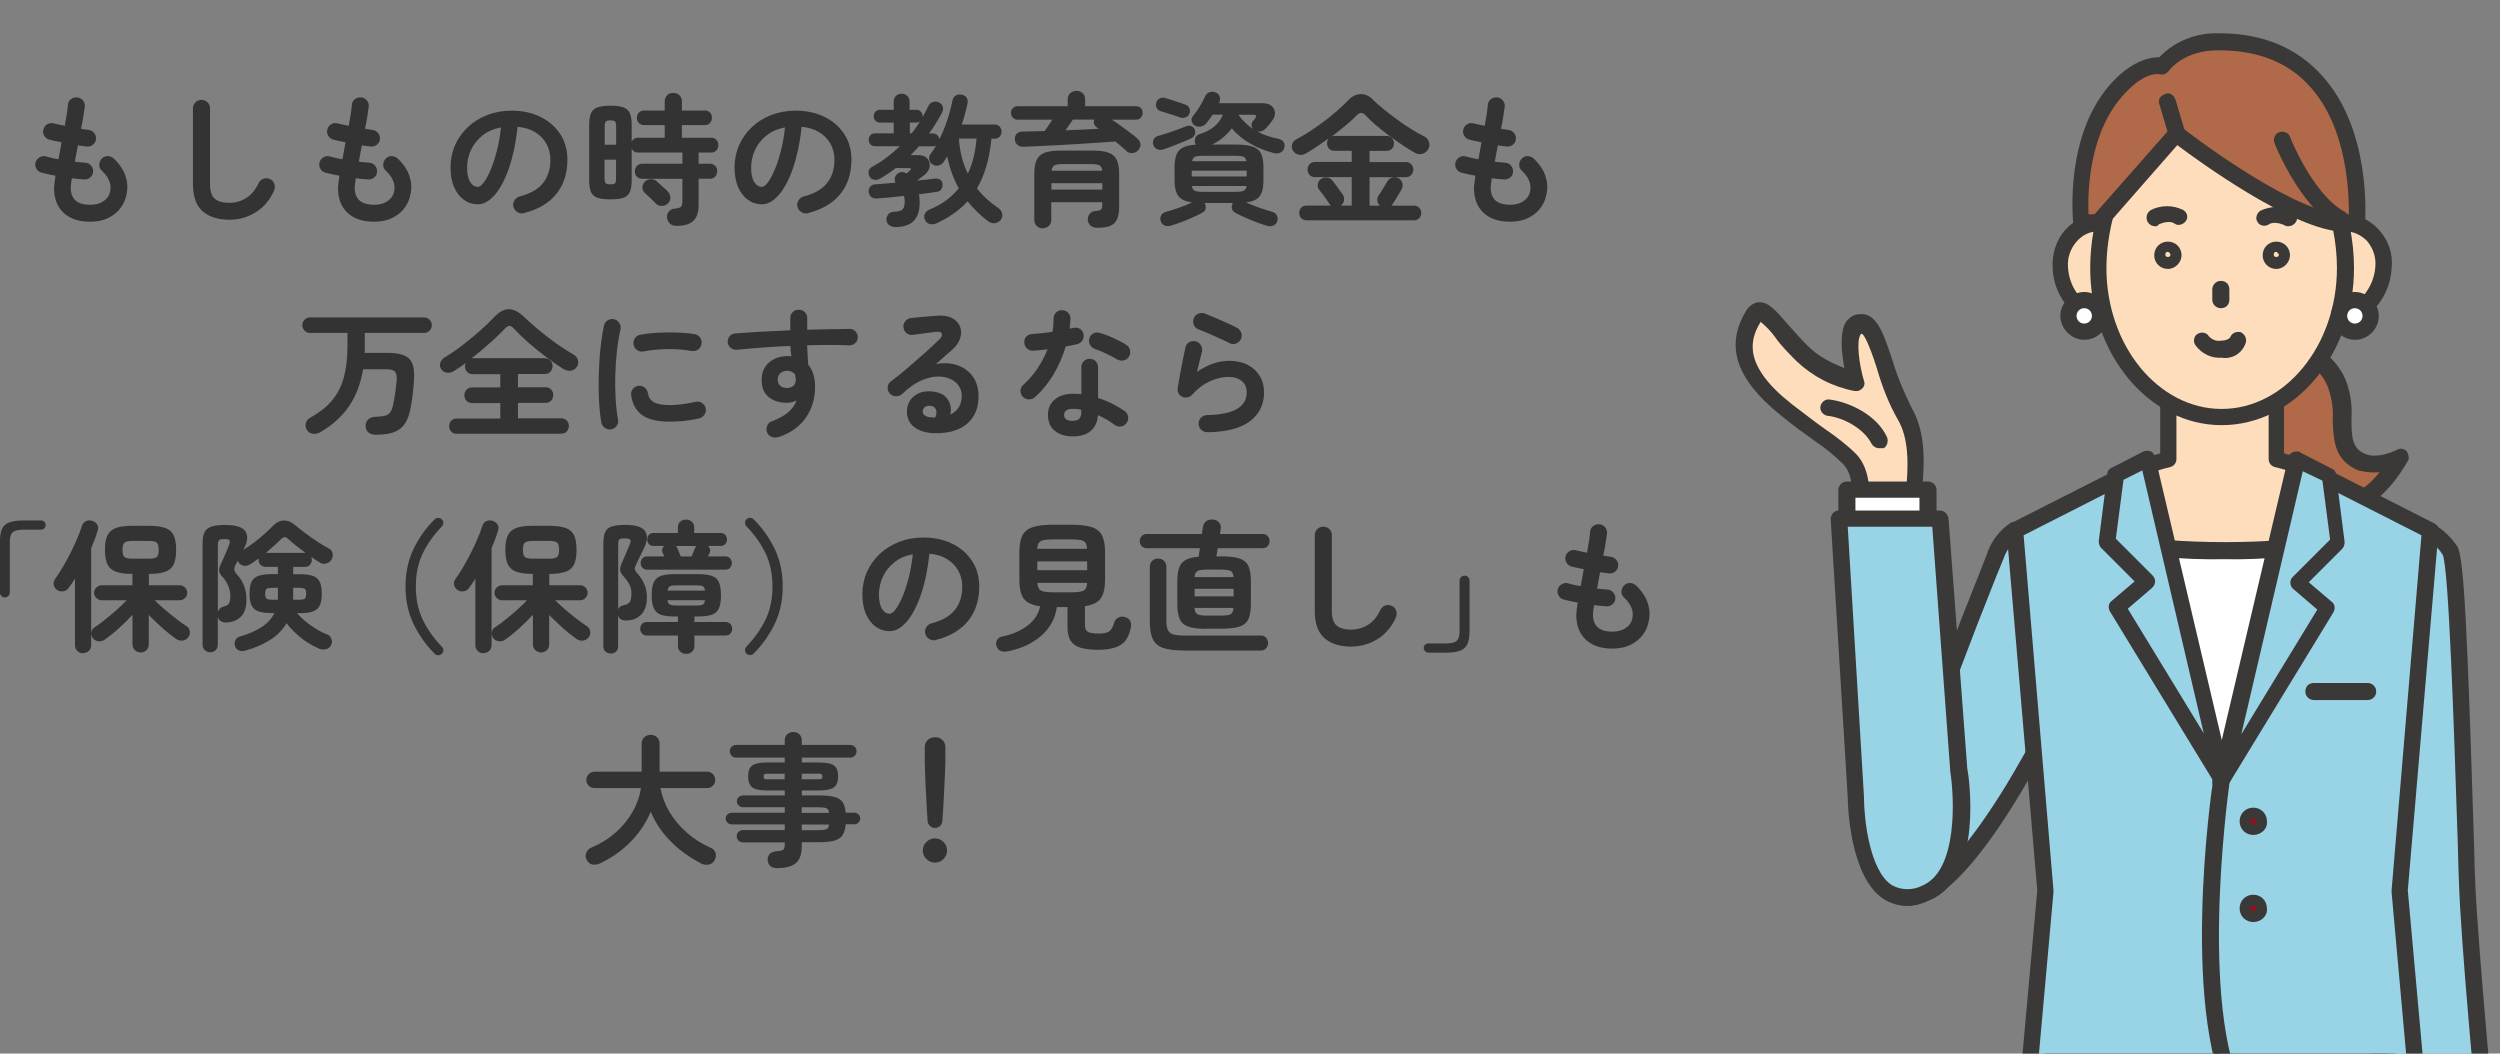 <?xml version="1.0" encoding="UTF-8"?><svg xmlns="http://www.w3.org/2000/svg" xmlns:xlink="http://www.w3.org/1999/xlink" viewBox="0 0 292.83 123.4"><rect x="0" y="0" width="292.83" height="123.4" fill="#808080" stroke="none"/><defs><style>.e{fill:#3b3938;}.f{fill:#fff;}.g{fill:#b16a49;}.h{fill:#333;}.i{fill:#a20a1a;}.j{fill:#98d4e6;}.k{fill:#feddbc;}.l{clip-path:url(#d);}.m{fill:none;}</style><clipPath id="d"><rect class="m" x="201.63" width="91.2" height="123.4"/></clipPath></defs><g id="a"/><g id="b"><g id="c"><g><g class="l"><g><path class="g" d="M264.83,42.4s-1.9,7,.5,10.7,5.1,5.8,9,5.9,6.8-5.4,6.8-5.4c0,0-2.5,1.4-4.4,.6-3.7-1.5-1.5-5.8-2.9-9.1-1.5-3.3-5.3-6-9-2.7h0Z"/><path class="e" d="M274.53,60h-.2c-3.9-.2-6.9-2.2-9.7-6.4-2.6-3.9-.7-11.2-.6-11.5,0-.2,.1-.3,.3-.5,1.4-1.4,3.4-2,5.4-1.6,2.3,.7,4.2,2.4,5.1,4.7,.5,1.4,.7,2.8,.6,4.3,0,2.3,.1,3.6,1.7,4.2,1.2,.5,3-.2,3.6-.5,.5-.3,1.1-.1,1.3,.4,.1,.3,.2,.6,0,.9-.2,.3-3.2,6-7.5,6h0Zm-8.8-17.1c-.3,1.3-1.5,6.8,.4,9.6,2.4,3.7,5,5.4,8.2,5.5,1.7,.1,3.3-1.3,4.4-2.7-.8,.1-1.7,0-2.5-.2-2.9-1.2-2.9-3.7-3-6,.1-1.2-.1-2.4-.5-3.6-.6-1.7-2-3-3.7-3.5-1.2-.3-2.4,.1-3.3,.9h0Z"/><path class="k" d="M224.23,60.4s0-2.1,.1-3.7c.2-2.9,.2-5.7-1.2-8-2.6-4.4-3.1-10.8-5.2-10.6-2.5,.2-.6,6.7-.6,6.7-2.4-.5-4.5-1.6-6.3-3.3-3-2.8-4.6-6.2-5.7-4.4-2.4,3.8-.7,7.4,3.8,10.9,4,3.2,5.8,4.1,7.5,5.9,2.1,2.2,1,6.5,1,6.5h6.6Z"/><path class="e" d="M224.23,61.3h-6.6c-.5,0-1-.4-1-1v-.3s1-3.8-.7-5.6c-1-1-2.1-1.9-3.3-2.7-1.1-.8-2.4-1.7-4.1-3.1-5.2-4.2-6.5-8.1-4-12.2,.3-.5,.8-.9,1.4-1,1.2-.1,2.1,1,3.4,2.5,.8,.9,1.6,1.8,2.4,2.6,1.2,1.2,2.7,2,4.3,2.6-.3-1.7-.6-4.1,.2-5.4,.4-.5,.9-.9,1.6-.9,2-.2,2.8,2.3,3.8,5.3,.6,2,1.4,3.9,2.3,5.7,1.5,2.6,1.5,5.8,1.3,8.5-.1,1.5-.1,3.6-.1,3.7,.1,.9-.3,1.3-.9,1.3h0Zm-5.4-1.9h4.4c0-.8,0-1.9,.1-2.8,.2-2.5,.2-5.3-1-7.4-1.1-1.9-1.9-4-2.5-6.1-.4-1.3-1.4-4.1-1.8-4q-.1,0-.1,.1c-.5,.7-.2,3.4,.4,5.4,.2,.5-.1,1-.7,1.2h-.4c-2.6-.5-4.9-1.7-6.8-3.5-.9-.9-1.8-1.8-2.5-2.8-.5-.7-1.1-1.3-1.7-1.8-1.3,2.1-2.1,5.1,3.6,9.6,1.7,1.3,3,2.3,4,3,1.3,.9,2.5,1.8,3.6,2.9,1.7,1.8,1.6,4.6,1.4,6.2h0Z"/><path class="k" d="M266.53,53.8v-14h-12.5v14c-8.9,2.1-15.4,9.2-15.4,14.1,0,6.1,9.7,8,21.6,8s21.6-1.9,21.6-8c0-4.9-6.4-12-15.3-14.1Z"/><path class="e" d="M260.23,76.9c-15,0-22.6-3-22.6-8.9,0-5.2,6.3-12.4,15.4-14.9v-13.2c0-.5,.4-1,1-1h12.5c.5,0,1,.4,1,1h0v13.2c9.1,2.5,15.4,9.7,15.4,14.9-.1,5.9-7.7,8.9-22.7,8.9h0Zm-5.3-36.1v13c0,.4-.3,.8-.7,.9-8.4,2-14.6,8.6-14.6,13.2,0,5.8,11.2,7,20.7,7s20.7-1.2,20.7-7c0-4.6-6.2-11.2-14.6-13.2-.4-.1-.7-.5-.7-.9v-13h-10.8Z"/><path class="j" d="M236.03,62.2c-1,.7-1.8,1.7-2.2,2.8-.5,1.6-15.8,38-11.5,39.9,7.6,3.4,21.6-27.4,21.6-27.4l-7.9-15.3Z"/><path class="e" d="M223.53,106.1c-.6,0-1.1-.1-1.7-.4-2.4-1.1-2.8-6.5,10.2-39,.4-1.1,.8-1.9,.8-2.1,.5-1.3,1.4-2.5,2.6-3.3,.4-.3,1-.2,1.3,.2l.1,.1,7.9,15.3c.1,.3,.1,.6,0,.8-2.4,5.2-5.1,10.2-8,15.1-5.4,9-9.8,13.3-13.2,13.3h0Zm12.2-42.4c-.4,.4-.8,1-1,1.6-.1,.2-.3,.8-.9,2.2-12.6,31.6-11.7,35.9-11.2,36.5,2.5,1.1,7-3.3,12.4-12.1,2.8-4.7,5.4-9.5,7.7-14.5l-7-13.7Z"/><path class="f" d="M216.33,57.4h9.5v6.9h-9.5v-6.9Z"/><path class="e" d="M225.83,65.3h-9.5c-.5,0-1-.4-1-1h0v-6.9c0-.5,.4-1,1-1h9.5c.5,0,1,.4,1,1h0v6.9c0,.5-.5,1-1,1Zm-8.5-2h7.5v-5h-7.5v5Z"/><path class="j" d="M217.33,93.4l-2-32.6h11.8l2.2,29.4s2,12-3.7,14.4c-8.2,3.5-8.3-11.2-8.3-11.2h0Z"/><path class="e" d="M223.23,106.1c-.9,0-1.8-.3-2.6-.8-4-2.6-4.2-11.2-4.2-11.9l-2-32.6c0-.5,.4-1,.9-1h11.9c.5,0,.9,.4,1,.9l2.2,29.3c.2,.9,1.9,12.7-4.3,15.4-1,.4-1.9,.7-2.9,.7h0Zm-6.8-44.4l1.9,31.6v.1c0,2.3,.6,8.6,3.3,10.3,1.1,.6,2.5,.6,3.6,0,4.1-1.8,3.7-10.3,3.2-13.4v-.1l-2.1-28.5h-9.9Z"/><path class="j" d="M281.63,61.3l-3.5,74h13.5s-2.4-24.2-2.6-31.9c-.5-14.9-1.1-37.5-2-38.9-1.2-1.9-3.2-3-5.4-3.2h0Z"/><path class="e" d="M291.63,136.3h-13.5c-.5,0-1-.4-1-1h0l3.5-74c0-.5,.4-.9,1-.9,2.5,.1,4.8,1.5,6.2,3.6,.8,1.2,1.2,10.8,1.9,33.1,.1,2.2,.1,4.3,.2,6.3,.3,7.6,2.6,31.6,2.6,31.9,.1,.5-.3,1-.9,1h0Zm-12.5-1.9h11.4c-.5-4.8-2.3-24.2-2.5-30.9-.1-2-.1-4.1-.2-6.3-.4-12.2-1-30.5-1.7-32.2-.8-1.3-2.1-2.2-3.6-2.5l-3.4,71.9Z"/><path class="k" d="M250.23,31.3c0,2.9-.5,4.6-2.7,5.6-2.1,1-5.8-1.2-6.2-5.6-.3-2.6,1.6-4.9,4.2-5.2h.2c2.5,0,4.5,2.3,4.5,5.2h0Z"/><path class="e" d="M246.43,38.1c-.9,0-1.8-.3-2.5-.7-2.1-1.3-3.4-3.5-3.5-6-.1-1.6,.4-3.3,1.5-4.5,1-1.1,2.4-1.8,3.9-1.8,3,0,5.4,2.8,5.4,6.2,0,3.1-.5,5.2-3.3,6.5-.5,.2-1,.3-1.5,.3h0Zm-.7-11c-.9,0-1.8,.4-2.5,1.2-.7,.8-1.1,1.9-1,3,.1,1.8,1,3.5,2.6,4.5,.7,.5,1.5,.6,2.3,.3,1.6-.7,2.1-1.8,2.1-4.7,0-2.4-1.5-4.3-3.5-4.3h0Z"/><path class="k" d="M270.33,31.3c0,2.9,.5,4.6,2.7,5.6,2.1,1,5.8-1.2,6.2-5.6,.3-2.6-1.6-4.9-4.2-5.2h-.2c-2.6,0-4.5,2.3-4.5,5.2h0Z"/><path class="e" d="M274.13,38.1c-.5,0-1-.1-1.5-.3-2.7-1.2-3.3-3.4-3.3-6.5,0-3.4,2.4-6.2,5.4-6.2,1.5,0,2.9,.7,3.9,1.8,1.1,1.2,1.7,2.8,1.5,4.5-.1,2.4-1.4,4.7-3.5,6-.8,.4-1.6,.7-2.5,.7Zm.6-11c-1.9,0-3.5,1.9-3.5,4.2,0,2.9,.5,4,2.1,4.7,.8,.3,1.6,.1,2.3-.3,1.5-1,2.5-2.7,2.6-4.5,.1-1.1-.3-2.2-1-3-.7-.7-1.6-1.1-2.5-1.1h0Z"/><path class="k" d="M274.73,31.4c0,9.6-6.5,17.5-14.5,17.5s-14.5-7.8-14.5-17.5c0-5.3,2-11.5,5.1-14.8,3.5-3.7,12.5-3.4,14.1-2.6,1.2,.4,2.3,.9,3.4,1.5,3.9,3.2,6.4,9.9,6.4,15.9h0Z"/><path class="e" d="M260.23,49.8c-8.5,0-15.4-8.3-15.4-18.4,0-5.8,2.2-12.1,5.4-15.4,3.8-4,13.2-3.8,15.2-2.8,.2,.1,.5,.2,.9,.4,.9,.3,1.9,.7,2.7,1.2,3.9,3.2,6.7,10.1,6.7,16.6,0,10.2-7,18.4-15.5,18.4h0Zm.9-35.3c-3.2,0-7.5,.7-9.6,2.8-2.8,3-4.8,8.9-4.8,14.1,0,9.1,6.1,16.5,13.5,16.5s13.5-7.4,13.5-16.5c0-5.9-2.5-12.3-6-15.1-.7-.3-1.4-.7-2.2-.9-.5-.2-.9-.3-1-.4-1.1-.4-2.2-.6-3.4-.5Z"/><path class="e" d="M260.13,36.1c-.5,0-1-.4-1-1h0v-1.2c0-.5,.4-1,1-1s1,.4,1,1v1.2c0,.6-.4,1-1,1h0Z"/><path class="e" d="M260.23,41.9c-1.2,.1-2.4-.5-3.1-1.5-.3-.5-.1-1.1,.3-1.3,.5-.3,1.1-.1,1.3,.3,.4,.4,.9,.6,1.4,.5,.9,0,1.1-.4,1.1-.4,.2-.5,.7-.7,1.2-.6h0c.5,.2,.8,.8,.6,1.3-.4,1.2-1.6,1.9-2.8,1.7Z"/><path class="e" d="M253.93,31.5c-.9,0-1.6-.7-1.6-1.6s.7-1.6,1.6-1.6,1.6,.7,1.6,1.6h0c0,.8-.7,1.6-1.6,1.6Zm0-2c-.2,0-.3,.1-.3,.3s.1,.3,.3,.3,.3-.1,.3-.3h0c0-.1-.2-.3-.3-.3h0Z"/><path class="e" d="M252.43,26.5c-.5,0-1-.4-1-1,0-.4,.2-.7,.5-.9,1.2-.6,2.6-.6,3.8,0,.5,.3,.6,.9,.3,1.3s-.9,.6-1.3,.3h0c-.7-.5-1.9,.1-1.9,.1-.1,.2-.2,.2-.4,.2h0Z"/><path class="e" d="M266.63,31.5c-.9,0-1.6-.7-1.6-1.6s.7-1.6,1.6-1.6,1.6,.7,1.6,1.6h0c0,.8-.7,1.6-1.6,1.6Zm0-2c-.2,0-.3,.1-.3,.3s.1,.3,.3,.3,.3-.1,.3-.3h0c-.1-.1-.2-.3-.3-.3h0Z"/><path class="e" d="M268.03,26.5c-.2,0-.3,0-.4-.1,0,0-1.2-.6-1.9-.1-.5,.3-1.1,.1-1.3-.3-.3-.4-.1-1,.3-1.3,1.2-.6,2.6-.6,3.8,0,.5,.2,.7,.8,.4,1.3-.2,.3-.5,.5-.9,.5h0Z"/><path class="g" d="M254.93,15.7s12.4,9.7,19,10.4h2.1s1.7-21-16-21.1c-4.8,0-6.8,2.9-6.8,2.9,0,0-2-.8-5.1,2.4-5.6,5.9-4.5,15.8-4.5,15.8h2l9.3-10.4Z"/><path class="e" d="M276.03,27.1h-2.2c-5.9-.7-16-8-18.8-10.1l-8.5,9.7c-.2,.2-.4,.3-.7,.3h-2c-.5,0-.9-.4-1-.9,0-.4-1.1-10.5,4.7-16.6,2.4-2.5,4.4-2.8,5.4-2.8,1.8-1.9,4.4-2.9,7-2.8h.1c5,0,9,1.7,11.9,4.9,5.9,6.4,5.1,16.9,5.1,17.3,0,.6-.5,1-1,1h0Zm-2-2h1.1c0-2.6-.2-10.2-4.6-15-2.5-2.8-6.1-4.2-10.5-4.2-4.2-.1-5.9,2.3-6,2.4-.3,.4-.7,.5-1.1,.4,0,0-1.6-.4-4,2.2-4.3,4.5-4.4,11.7-4.3,14.2h.7l8.9-10.1c.3-.4,.9-.4,1.3-.1,.1,.1,12.2,9.5,18.5,10.2Z"/><path class="e" d="M274.23,26.7c-.2,0-.3,0-.5-.1-4.3-2.4-7.2-9.5-7.3-9.8-.2-.5,0-1.1,.5-1.3,.5-.2,1.1,0,1.3,.5,0,.1,2.7,6.8,6.4,8.8,.5,.3,.6,.8,.4,1.3-.1,.4-.5,.6-.8,.6Z"/><circle class="f" cx="244.13" cy="37" r="1.8"/><path class="e" d="M244.13,39.8c-1.5,0-2.8-1.3-2.8-2.8s1.3-2.8,2.8-2.8,2.8,1.3,2.8,2.8h0c0,1.5-1.2,2.8-2.8,2.8Zm0-3.7c-.5,0-.9,.4-.9,.9s.4,.9,.9,.9,.9-.4,.9-.9c0-.5-.4-.9-.9-.9h0Z"/><circle class="f" cx="275.83" cy="37" r="1.8"/><path class="e" d="M275.83,39.8c-1.5,0-2.8-1.3-2.8-2.8s1.3-2.8,2.8-2.8,2.8,1.3,2.8,2.8h0c0,1.5-1.2,2.8-2.8,2.8Zm0-3.7c-.5,0-.9,.4-.9,.9s.4,.9,.9,.9,.9-.4,.9-.9-.4-.9-.9-.9h0Z"/><path class="e" d="M254.93,16.6c-.4,0-.8-.3-.9-.7l-1.1-3.7c-.2-.5,.1-1,.7-1.2,.5-.2,1,.1,1.2,.7h0l1.1,3.7c.2,.5-.1,1-.7,1.2h-.3Z"/><path class="e" d="M280.43,186h-40.4c-.5,0-1-.4-1-1v-.1c0-.2,2.6-19.6-.7-33.6-1.7-7.1,0-23.1,1.1-27.7,.1-.4,.5-.7,.9-.7l19.7-.3,19.8,.3c.4,0,.8,.3,.9,.7,1.1,4.6,2.8,20.7,1.1,27.7-3.3,14.1-.7,33.4-.7,33.6,.1,.5-.3,1-.8,1.1,.2,0,.1,0,.1,0h0Zm-39.3-1.9h38.2c-.5-4.4-2.1-20.6,.8-33.2,1.5-6.2,.1-20.7-1-26.1l-19-.2-18.9,.2c-1.1,5.4-2.4,19.9-1,26.1,3.1,12.6,1.4,28.8,.9,33.2h0Z"/><path class="f" d="M275.53,97h-30.5V63s5.3,1.6,15.5,1.6,15-1.6,15-1.6v34Z"/><path class="e" d="M275.53,98h-30.5c-.5,0-1-.4-1-1h0V63c0-.5,.4-1,1-1h.3c.1,0,5.3,1.5,15.3,1.5s14.6-1.5,14.7-1.5c.5-.2,1.1,.1,1.2,.6v34.3c-.1,.6-.5,1.1-1,1.1h0Zm-29.6-2h28.6v-31.8c-4.6,.9-9.3,1.4-14,1.3-4.9,.1-9.8-.4-14.6-1.3v31.8Z"/><path class="j" d="M249.33,55.3l11.1,36.3s4.1,28-2.5,38.3c-3.2,5.1-17.4,4.5-21.1,4.5l2.7-30-3.6-42.2,13.4-6.9Z"/><path class="e" d="M239.33,135.3h-2.4c-.5,0-1-.4-1-1v-.1l2.7-29.9-3.6-42.1c0-.4,.2-.8,.5-.9l13.4-6.8c.5-.2,1.1-.1,1.3,.4,0,0,0,.1,.1,.2l11.1,36.3v.1c.2,1.2,4.1,28.4-2.6,38.9-2.8,4.3-11.6,4.9-19.5,4.9h0Zm-1.4-1.9c4.1,0,16.6,.2,19.2-4.1,6.1-9.6,2.6-36,2.4-37.5l-10.7-35.1-11.8,6,3.5,41.6v.2l-2.6,28.9Z"/><path class="j" d="M251.53,53.8l8.9,37.8-12.5-20.5,3.5-3-4.6-4.6,1-7.9,3.7-1.8Z"/><path class="e" d="M260.43,92.6c-.3,0-.6-.2-.8-.5l-12.5-20.5c-.2-.4-.2-.9,.2-1.2l2.7-2.3-3.9-3.9c-.2-.2-.3-.5-.3-.8l1-7.9c0-.3,.2-.6,.5-.7l3.7-1.9c.5-.2,1.1-.1,1.3,.4,0,.1,.1,.1,.1,.2l8.9,37.8c.1,.5-.2,1-.7,1.2,0,.1-.1,.1-.2,.1h0Zm-11.2-21.3l8.9,14.6-7.2-30.8-2.2,1.1-.9,6.9,4.3,4.3c.4,.4,.4,1,0,1.4l-.1,.1-2.8,2.4Z"/><path class="j" d="M271.23,55.3l-11.1,36.3s-4.1,28,2.5,38.3c3.2,5.1,17.4,4.5,21.1,4.5l-2.7-30,3.6-42.2-13.4-6.9Z"/><path class="e" d="M281.33,135.3c-7.9,0-16.7-.7-19.5-5-6.7-10.5-2.8-37.8-2.6-38.9v-.1l11.1-36.3c.2-.5,.7-.8,1.2-.6q.1,0,.2,.1l13.4,6.8c.4,.2,.6,.6,.5,.9l-3.6,42.1,2.7,29.9c0,.5-.3,1-.9,1h-1.1c-.5,.1-1,.1-1.4,.1h0Zm-20.2-43.5c-.2,1.6-3.8,27.9,2.4,37.5,2.7,4.2,15.1,4.1,19.2,4.1l-2.6-28.9v-.2l3.5-41.6-11.8-6-10.7,35.1Z"/><path class="j" d="M269.03,53.8l-8.9,37.8,12.5-20.5-3.5-3,4.6-4.6-1-7.9-3.7-1.8Z"/><path class="e" d="M260.13,92.6c-.5,0-1-.4-1-1v-.2l8.9-37.8c.1-.5,.6-.8,1.2-.7,.1,0,.2,0,.2,.1l3.7,1.9c.3,.1,.5,.4,.5,.7l1,7.9c0,.3-.1,.6-.3,.8l-3.9,3.9,2.7,2.3c.4,.3,.4,.8,.2,1.2l-12.5,20.5c0,.2-.3,.4-.7,.4Zm9.6-37.4l-7.2,30.8,8.9-14.6-2.8-2.4c-.4-.3-.5-1-.1-1.4l.1-.1,4.3-4.3-.9-6.9-2.3-1.1Z"/><path class="e" d="M277.33,82h-6.3c-.5,0-1-.4-1-1s.4-1,1-1h6.3c.5,0,1,.4,1,1s-.5,1-1,1Z"/><circle class="i" cx="263.93" cy="96.2" r=".7"/><path class="e" d="M263.93,97.8c-.9,0-1.6-.7-1.6-1.6s.7-1.6,1.6-1.6,1.6,.7,1.6,1.6h0c.1,.9-.7,1.6-1.6,1.6Zm0-1.9c-.2,0-.3,.1-.3,.3s.1,.3,.3,.3,.3-.1,.3-.3h0c0-.2-.1-.3-.3-.3h0Z"/><circle class="i" cx="263.93" cy="106.4" r=".7"/><path class="e" d="M263.93,108c-.9,0-1.6-.7-1.6-1.6s.7-1.6,1.6-1.6,1.6,.7,1.6,1.6h0c.1,.9-.7,1.6-1.6,1.6Zm0-1.9c-.2,0-.3,.1-.3,.3s.1,.3,.3,.3,.3-.1,.3-.3h0c0-.2-.1-.3-.3-.3h0Z"/><path class="e" d="M220.13,52.5c-.4,0-.7-.2-.9-.5-.9-1.8-3.3-3.1-5.2-3.3-.5-.1-.9-.6-.8-1.1s.6-.9,1.1-.8h0c2.3,.3,5.5,1.8,6.7,4.4,.2,.5,0,1.1-.4,1.3h-.5Z"/></g></g><g><path class="h" d="M10.55,25.97c-1.31,0-2.34-.34-3.09-1.03-.75-.69-1.13-1.67-1.13-2.94,0-.13,.02-.32,.05-.57,.03-.24,.07-.53,.12-.85-.31-.05-.61-.12-.89-.18-.28-.07-.54-.13-.77-.18-.27-.08-.46-.24-.59-.48-.13-.24-.15-.49-.08-.75,.09-.25,.25-.45,.49-.58,.24-.13,.48-.16,.74-.08,.39,.12,.87,.23,1.45,.33,.06-.32,.12-.65,.18-.98s.13-.67,.18-1.01c-.3-.06-.58-.11-.83-.17-.26-.06-.47-.11-.63-.15-.25-.08-.45-.24-.58-.47s-.16-.49-.08-.74c.08-.27,.23-.47,.47-.6,.23-.13,.48-.16,.75-.08,.13,.03,.31,.07,.53,.12,.22,.05,.47,.1,.75,.16,.09-.52,.17-1,.24-1.42s.11-.77,.12-1.04c.02-.28,.15-.5,.37-.67,.23-.17,.47-.23,.74-.2,.28,.03,.5,.16,.67,.37,.17,.22,.23,.46,.2,.74s-.09,.64-.16,1.09c-.07,.45-.16,.94-.28,1.47,.18,.03,.34,.06,.49,.08s.29,.04,.41,.06c.27,.04,.48,.17,.65,.38,.17,.21,.23,.45,.2,.71-.03,.28-.16,.5-.37,.66-.22,.16-.46,.22-.72,.19-.13-.01-.29-.03-.47-.06-.18-.03-.36-.05-.55-.07-.07,.32-.13,.64-.19,.96-.06,.32-.12,.64-.17,.95,.22,.02,.44,.04,.64,.07,.21,.02,.4,.04,.57,.05,.27,.01,.49,.12,.67,.32,.18,.21,.27,.44,.26,.71-.01,.28-.12,.5-.32,.68s-.45,.26-.72,.25c-.22-.02-.46-.04-.7-.06-.24-.02-.49-.04-.75-.08-.09,.53-.13,.9-.13,1.11,0,1.33,.76,2,2.28,2,.63,0,1.16-.15,1.58-.44,.42-.29,.68-.68,.76-1.16,.17-.84-.17-1.65-1.01-2.43-.2-.19-.29-.42-.27-.71,.02-.28,.13-.52,.34-.71,.2-.19,.43-.27,.7-.25,.27,.02,.5,.13,.7,.32,.62,.59,1.05,1.23,1.3,1.92s.31,1.39,.18,2.09c-.17,1.01-.63,1.82-1.4,2.43-.76,.61-1.72,.92-2.88,.92Z"/><path class="h" d="M26.88,25.74c-1.33,0-2.38-.33-3.14-.99-.76-.66-1.14-1.72-1.14-3.19V12.7c0-.28,.1-.51,.29-.71,.19-.19,.43-.29,.71-.29s.51,.1,.71,.29,.29,.43,.29,.71v8.87c0,.82,.19,1.39,.56,1.71,.37,.32,.95,.48,1.72,.48,.69,0,1.33-.18,1.94-.55,.6-.37,1.09-.95,1.47-1.76,.12-.25,.32-.43,.58-.52,.27-.09,.52-.07,.76,.05,.25,.11,.42,.3,.51,.57,.08,.27,.07,.53-.04,.78-.49,1.1-1.2,1.94-2.14,2.53-.94,.59-1.96,.88-3.08,.88Z"/><path class="h" d="M43.81,25.97c-1.31,0-2.34-.34-3.09-1.03-.75-.69-1.13-1.67-1.13-2.94,0-.13,.02-.32,.05-.57,.03-.24,.07-.53,.12-.85-.31-.05-.61-.12-.89-.18-.28-.07-.54-.13-.77-.18-.27-.08-.46-.24-.59-.48-.13-.24-.15-.49-.08-.75,.09-.25,.25-.45,.49-.58,.24-.13,.48-.16,.74-.08,.39,.12,.87,.23,1.45,.33,.06-.32,.12-.65,.18-.98s.13-.67,.18-1.01c-.3-.06-.58-.11-.83-.17-.26-.06-.47-.11-.63-.15-.25-.08-.45-.24-.58-.47s-.16-.49-.08-.74c.08-.27,.23-.47,.47-.6,.23-.13,.48-.16,.75-.08,.13,.03,.31,.07,.53,.12,.22,.05,.47,.1,.75,.16,.09-.52,.17-1,.24-1.42s.11-.77,.12-1.04c.02-.28,.15-.5,.37-.67,.23-.17,.47-.23,.74-.2,.28,.03,.5,.16,.67,.37,.17,.22,.23,.46,.2,.74s-.09,.64-.16,1.09c-.07,.45-.16,.94-.28,1.47,.18,.03,.34,.06,.49,.08s.29,.04,.41,.06c.27,.04,.48,.17,.65,.38,.17,.21,.23,.45,.2,.71-.03,.28-.16,.5-.37,.66-.22,.16-.46,.22-.72,.19-.13-.01-.29-.03-.47-.06-.18-.03-.36-.05-.55-.07-.07,.32-.13,.64-.19,.96-.06,.32-.12,.64-.17,.95,.22,.02,.44,.04,.64,.07,.21,.02,.4,.04,.57,.05,.27,.01,.49,.12,.67,.32,.18,.21,.27,.44,.26,.71-.01,.28-.12,.5-.32,.68s-.45,.26-.72,.25c-.22-.02-.46-.04-.7-.06-.24-.02-.49-.04-.75-.08-.09,.53-.13,.9-.13,1.11,0,1.33,.76,2,2.28,2,.63,0,1.16-.15,1.58-.44,.42-.29,.68-.68,.76-1.16,.17-.84-.17-1.65-1.01-2.43-.2-.19-.29-.42-.27-.71,.02-.28,.13-.52,.34-.71,.2-.19,.43-.27,.7-.25,.27,.02,.5,.13,.7,.32,.62,.59,1.05,1.23,1.3,1.92s.31,1.39,.18,2.09c-.17,1.01-.63,1.82-1.4,2.43-.76,.61-1.72,.92-2.88,.92Z"/><path class="h" d="M61.39,24.97c-.28,.07-.54,.03-.78-.12-.24-.14-.4-.35-.47-.62-.07-.27-.03-.52,.12-.76s.35-.39,.62-.46c1.23-.32,2.14-.84,2.72-1.56s.87-1.64,.87-2.74c0-.7-.16-1.33-.47-1.88-.31-.55-.75-1-1.32-1.35s-1.26-.55-2.05-.63c-.2,1.86-.54,3.47-1.01,4.83-.47,1.36-1.03,2.41-1.66,3.14-.64,.74-1.31,1.11-2,1.11-.59,0-1.13-.17-1.61-.52-.49-.34-.87-.84-1.16-1.48-.28-.64-.42-1.41-.42-2.31s.17-1.78,.52-2.59c.35-.8,.85-1.51,1.49-2.12,.64-.61,1.4-1.09,2.27-1.43,.87-.34,1.83-.52,2.87-.52,1.26,0,2.39,.24,3.37,.72,.98,.48,1.75,1.15,2.32,2.01,.57,.86,.85,1.86,.85,3,0,1.61-.43,2.95-1.29,4.02s-2.12,1.82-3.77,2.24Zm-5.42-3.08c.2,0,.43-.17,.69-.51,.26-.34,.52-.82,.79-1.44,.27-.62,.51-1.36,.73-2.2,.22-.85,.39-1.79,.5-2.82-.87,.17-1.59,.48-2.18,.96s-1.03,1.03-1.33,1.68c-.3,.65-.45,1.33-.46,2.04,0,.75,.12,1.33,.36,1.71,.24,.39,.54,.58,.91,.58Z"/><path class="h" d="M79.24,26.45c-.34,0-.61-.09-.79-.28-.18-.19-.29-.42-.32-.7-.02-.29,.06-.53,.24-.72,.18-.19,.41-.3,.69-.32,.36-.03,.59-.1,.7-.21,.11-.11,.17-.31,.17-.62v-2.66h-4.69c-.28,0-.49-.09-.65-.26s-.23-.38-.23-.62,.08-.45,.23-.62,.37-.26,.65-.26h4.69v-1.31h-5.16c-.38,0-.64-.16-.78-.47v3.71c0,.59-.07,1.05-.21,1.37s-.39,.55-.74,.68c-.36,.13-.87,.19-1.53,.19s-1.18-.06-1.54-.19c-.36-.13-.61-.35-.75-.68s-.21-.79-.21-1.37v-6.47c0-.59,.07-1.04,.21-1.37s.39-.56,.75-.69,.87-.2,1.54-.2,1.17,.07,1.53,.2c.35,.13,.6,.36,.74,.69s.21,.78,.21,1.37v1.96c.14-.31,.4-.47,.78-.47h3.09v-1.48h-2.41c-.25,0-.46-.08-.62-.25-.16-.17-.23-.37-.23-.6s.08-.45,.23-.61,.36-.24,.62-.24h2.41v-1.06c0-.31,.1-.56,.29-.74s.43-.27,.71-.27,.53,.09,.72,.27c.19,.18,.29,.43,.29,.74v1.06h2.68c.27,0,.47,.08,.62,.24,.15,.16,.22,.36,.22,.61s-.08,.43-.22,.6c-.15,.17-.36,.25-.62,.25h-2.68v1.48h3.41c.27,0,.48,.08,.63,.25,.16,.17,.23,.37,.23,.62s-.08,.45-.23,.62c-.16,.17-.37,.25-.63,.25h-1.45v1.31h1.3c.28,0,.49,.09,.65,.26s.23,.38,.23,.62-.08,.45-.23,.62-.37,.26-.65,.26h-1.3v3.08c0,.85-.21,1.47-.63,1.86-.42,.39-1.08,.58-1.96,.58Zm-8.42-9.5h1.35v-2.1c0-.31-.04-.51-.12-.61-.08-.09-.26-.14-.54-.14s-.46,.05-.55,.14-.13,.3-.13,.61v2.1Zm.68,4.64c.28,0,.46-.04,.54-.13,.08-.09,.12-.29,.12-.6v-2.16h-1.35v2.16c0,.31,.04,.51,.13,.6s.27,.13,.55,.13Zm5.32,2.25c-.09-.1-.22-.23-.38-.39-.17-.16-.33-.32-.5-.47-.17-.16-.3-.28-.4-.37-.19-.17-.29-.38-.29-.64,0-.26,.08-.48,.26-.66,.19-.2,.42-.31,.7-.32s.52,.07,.73,.26c.09,.08,.21,.19,.37,.34,.16,.15,.33,.3,.49,.44,.17,.14,.29,.26,.37,.35,.21,.21,.33,.45,.35,.72s-.07,.51-.28,.72c-.19,.19-.42,.29-.71,.3-.28,.01-.52-.08-.71-.28Z"/><path class="h" d="M94.66,24.97c-.28,.07-.54,.03-.78-.12-.24-.14-.4-.35-.47-.62-.07-.27-.03-.52,.12-.76s.35-.39,.62-.46c1.23-.32,2.14-.84,2.72-1.56s.87-1.64,.87-2.74c0-.7-.16-1.33-.47-1.88-.31-.55-.75-1-1.32-1.35s-1.26-.55-2.05-.63c-.2,1.86-.54,3.47-1.01,4.83-.47,1.36-1.03,2.41-1.66,3.14-.64,.74-1.31,1.11-2,1.11-.59,0-1.13-.17-1.61-.52-.49-.34-.87-.84-1.16-1.48-.28-.64-.42-1.41-.42-2.31s.17-1.78,.52-2.59c.35-.8,.85-1.51,1.49-2.12,.64-.61,1.4-1.09,2.27-1.43,.87-.34,1.83-.52,2.87-.52,1.26,0,2.39,.24,3.37,.72,.98,.48,1.75,1.15,2.32,2.01,.57,.86,.85,1.86,.85,3,0,1.61-.43,2.95-1.29,4.02s-2.12,1.82-3.77,2.24Zm-5.42-3.08c.2,0,.43-.17,.69-.51,.26-.34,.52-.82,.79-1.44,.27-.62,.51-1.36,.73-2.2,.22-.85,.39-1.79,.5-2.82-.87,.17-1.59,.48-2.18,.96s-1.03,1.03-1.33,1.68c-.3,.65-.45,1.33-.46,2.04,0,.75,.12,1.33,.36,1.71,.24,.39,.54,.58,.91,.58Z"/><path class="h" d="M104.82,26.59c-.24,0-.47-.08-.67-.22-.2-.15-.31-.36-.32-.64,0-.25,.08-.47,.24-.65,.16-.18,.4-.27,.71-.28,.49-.02,.81-.12,.96-.29,.16-.17,.23-.49,.23-.96,0-.2-.03-.4-.08-.6-.61,.07-1.2,.13-1.75,.18-.56,.06-1.04,.09-1.44,.12-.27,.02-.49-.04-.66-.19-.17-.15-.27-.35-.29-.61-.02-.22,.04-.42,.18-.59,.14-.17,.35-.26,.62-.27,.3-.02,.65-.05,1.06-.08,.41-.03,.84-.07,1.3-.12-.11-.18-.14-.37-.09-.57,.05-.2,.15-.35,.31-.47,.31-.25,.65-.27,1.03-.03,.09-.07,.17-.13,.24-.19,.07-.06,.12-.1,.14-.11,.12-.09,.17-.17,.16-.23s-.11-.1-.29-.1h-1.48c-.29,.22-.59,.44-.9,.64-.31,.21-.63,.4-.95,.59-.21,.12-.43,.17-.67,.14-.23-.03-.42-.15-.55-.36-.11-.19-.15-.4-.12-.62s.16-.4,.37-.51c.62-.34,1.21-.72,1.75-1.13,.55-.41,1.06-.85,1.54-1.31h-2.88c-.24,0-.43-.08-.57-.22-.13-.15-.2-.33-.2-.54s.07-.39,.2-.53c.13-.14,.32-.22,.57-.22h2.16v-1.26h-1.61c-.22,0-.4-.07-.53-.22-.13-.14-.2-.32-.2-.53s.07-.39,.2-.53c.13-.14,.31-.22,.53-.22h1.61v-.95c0-.29,.09-.52,.27-.68,.18-.17,.4-.25,.66-.25s.47,.08,.66,.25c.18,.17,.27,.39,.27,.68v.95h.77c.23,0,.42,.07,.55,.22,.13,.14,.2,.32,.2,.53v.1c.23-.4,.46-.82,.67-1.26,.13-.27,.32-.44,.56-.51,.24-.07,.48-.05,.72,.08,.22,.11,.36,.27,.42,.49,.06,.22,.03,.45-.09,.69-.22,.41-.46,.82-.71,1.23-.25,.41-.52,.81-.81,1.2h.43c.23,0,.42,.07,.55,.21,.13,.14,.21,.3,.22,.49,.35-.7,.66-1.44,.92-2.22,.26-.78,.46-1.54,.61-2.29,.07-.3,.2-.51,.4-.63,.2-.12,.43-.15,.7-.1,.25,.04,.44,.16,.57,.35s.16,.42,.1,.7c-.09,.42-.19,.84-.3,1.25-.11,.41-.23,.81-.37,1.2h3.83c.25,0,.46,.08,.61,.24s.22,.36,.22,.59-.08,.43-.22,.59c-.15,.16-.35,.24-.61,.24h-.35c-.23,2.36-.8,4.3-1.7,5.82,.69,.88,1.54,1.65,2.54,2.33,.23,.17,.37,.38,.42,.65s-.02,.5-.18,.71c-.18,.22-.41,.35-.69,.38-.28,.03-.54-.04-.77-.22-.48-.36-.92-.73-1.31-1.12-.4-.39-.77-.8-1.11-1.22-.94,1.04-2.16,1.9-3.64,2.58-.27,.12-.53,.15-.78,.08-.26-.07-.44-.22-.57-.47-.11-.25-.12-.49-.02-.71,.1-.22,.27-.39,.52-.5,.74-.3,1.4-.66,1.97-1.08,.57-.42,1.07-.9,1.49-1.43-.63-1.13-1.08-2.38-1.35-3.74-.07,.11-.14,.22-.21,.33-.07,.11-.14,.22-.21,.33-.14,.21-.34,.35-.59,.41-.25,.06-.49,.02-.71-.12-.21-.13-.34-.32-.39-.56-.05-.24,0-.45,.14-.64,.23-.3,.45-.63,.65-1-.11,.06-.23,.08-.37,.08h-1.63c-.16,.18-.31,.35-.47,.52-.16,.17-.32,.34-.49,.51h.88c.48,0,.83,.13,1.06,.39,.23,.26,.33,.57,.28,.93-.04,.36-.24,.69-.6,.99-.1,.08-.23,.18-.38,.3s-.32,.24-.48,.37c.41-.04,.8-.09,1.16-.12s.68-.08,.96-.11c.21-.02,.4,.02,.57,.13,.17,.11,.26,.28,.28,.5,.02,.22-.02,.42-.12,.59s-.27,.28-.49,.32c-.28,.04-.6,.09-.97,.14s-.77,.1-1.19,.16c.03,.14,.06,.3,.07,.46,.01,.16,.02,.34,.02,.52,0,.96-.24,1.68-.71,2.15-.47,.47-1.2,.71-2.19,.71Zm1.75-10.98h.22c.18-.22,.35-.45,.51-.68,.16-.23,.31-.47,.46-.7-.11,.08-.25,.12-.42,.12h-.77v1.26Zm6.8,4.72c.29-.61,.52-1.26,.68-1.95,.17-.69,.28-1.41,.33-2.15h-2.06c.1,1.54,.45,2.91,1.05,4.11Z"/><path class="h" d="M131.95,17.69c-.18-.16-.37-.33-.59-.52-.22-.19-.45-.39-.71-.6-.59,.04-1.25,.09-1.98,.14-.73,.05-1.5,.1-2.3,.15-.8,.05-1.59,.1-2.39,.14-.79,.04-1.54,.08-2.25,.11-.71,.03-1.34,.05-1.88,.08-.27,.01-.49-.07-.68-.23-.19-.17-.29-.38-.3-.65-.01-.27,.07-.48,.23-.65,.17-.17,.4-.25,.7-.25,.38-.01,.78-.02,1.21-.03,.43-.01,.88-.02,1.35-.03,.14-.2,.29-.42,.45-.66,.15-.24,.3-.46,.45-.67h-4.04c-.24,0-.44-.08-.58-.24-.14-.16-.22-.35-.22-.56,0-.22,.07-.41,.22-.56,.14-.15,.34-.22,.58-.22h5.84v-.78c0-.32,.1-.57,.31-.75s.45-.27,.72-.27,.53,.09,.72,.27c.19,.18,.29,.43,.29,.75v.78h5.94c.25,0,.45,.08,.59,.22s.21,.33,.21,.56-.07,.4-.21,.56-.34,.24-.59,.24h-2.81c.37,.23,.74,.49,1.11,.76s.73,.54,1.07,.79c.34,.25,.62,.48,.84,.68,.2,.18,.31,.39,.33,.63,.02,.24-.06,.48-.25,.7-.18,.21-.41,.33-.68,.35-.28,.02-.52-.05-.71-.23Zm-9.8,9.06c-.28,0-.51-.09-.71-.27-.19-.18-.29-.42-.29-.72v-5.39c0-.71,.1-1.26,.29-1.66,.19-.39,.52-.67,.96-.83s1.06-.24,1.84-.24h3.76c.78,0,1.39,.08,1.84,.24,.45,.16,.77,.44,.96,.83,.19,.39,.29,.95,.29,1.66v3.81c0,.64-.08,1.15-.25,1.51-.17,.37-.44,.62-.81,.77-.37,.15-.88,.22-1.52,.22-.32,0-.58-.09-.77-.26-.19-.17-.3-.4-.33-.69-.01-.24,.06-.47,.22-.67s.35-.31,.6-.33c.39-.03,.63-.09,.73-.17,.1-.08,.15-.26,.15-.55v-.33h-5.97v2.06c0,.3-.1,.54-.29,.72-.19,.18-.43,.27-.71,.27Zm1-4.54h5.97v-.75h-5.97v.75Zm.02-2.21h5.94c-.03-.31-.14-.52-.32-.62s-.49-.16-.93-.16h-3.44c-.44,0-.75,.05-.93,.16-.18,.11-.28,.31-.32,.62Zm1.63-4.74c.69-.02,1.37-.05,2.04-.08s1.29-.07,1.87-.1c-.04-.02-.08-.05-.12-.08-.03-.03-.07-.05-.1-.06-.18-.12-.29-.27-.34-.43s-.04-.33,.03-.5h-2.51c-.11,.17-.24,.36-.4,.58l-.47,.67Z"/><path class="h" d="M136.29,17.49c-.24,.09-.48,.09-.72,0-.23-.09-.39-.26-.48-.5-.07-.22-.06-.44,.03-.64s.26-.35,.52-.42c.3-.09,.65-.2,1.06-.33s.82-.27,1.21-.42c.4-.14,.73-.27,1-.38,.21-.09,.42-.1,.62-.03,.2,.07,.34,.21,.42,.42,.08,.21,.07,.41-.02,.61s-.24,.34-.46,.44c-.28,.12-.61,.26-.99,.42-.38,.16-.77,.31-1.16,.46-.39,.14-.73,.27-1.03,.38Zm1.93-3.74c-.18-.07-.41-.15-.71-.24-.29-.09-.59-.19-.88-.28-.29-.09-.53-.17-.71-.22-.21-.06-.36-.19-.45-.4-.09-.21-.1-.42-.03-.62,.08-.22,.22-.38,.42-.47,.2-.09,.41-.11,.63-.04,.19,.06,.43,.13,.74,.23,.3,.1,.61,.2,.92,.3,.3,.1,.55,.18,.72,.25,.22,.08,.37,.22,.45,.42,.08,.2,.08,.41,0,.63-.08,.2-.22,.34-.44,.43-.22,.09-.44,.09-.66,.02Zm-1.01,12.67c-.3,.09-.56,.08-.78,0-.22-.09-.38-.26-.47-.51-.08-.23-.06-.46,.04-.67,.11-.21,.3-.35,.57-.43,.45-.12,.97-.28,1.54-.48,.57-.2,1.08-.41,1.52-.62-.77-.1-1.3-.35-1.6-.74-.3-.39-.45-1-.45-1.8v-1.63c0-.9,.18-1.54,.54-1.93,.36-.39,1.01-.61,1.95-.67-.01-.02-.02-.04-.03-.07-.01-.02-.02-.04-.03-.07-.09-.22-.09-.44,0-.65s.24-.35,.47-.43c1.41-.43,2.33-1.2,2.76-2.29h-1.2c-.28,.41-.53,.76-.77,1.05-.17,.18-.38,.29-.63,.34s-.49,0-.7-.12c-.18-.12-.29-.29-.35-.5-.06-.21-.01-.4,.13-.58,.16-.19,.32-.42,.51-.68,.18-.27,.36-.55,.52-.84s.3-.56,.4-.81c.1-.22,.27-.38,.51-.48s.49-.09,.74,.02c.23,.09,.39,.25,.46,.48,.07,.23,.06,.47-.04,.7l-.03,.08h5.12c.43,0,.77,.1,1.02,.31,.25,.21,.39,.47,.41,.78,.02,.32-.09,.65-.35,.99-.11,.14-.21,.27-.3,.39-.09,.12-.19,.24-.32,.36-.32,.4-.69,.56-1.11,.48,.37,.2,.76,.37,1.18,.51,.42,.14,.87,.26,1.35,.36,.25,.06,.44,.18,.56,.37,.12,.19,.15,.41,.09,.66-.06,.24-.2,.43-.44,.56-.24,.13-.5,.15-.79,.07-.98-.25-1.89-.62-2.74-1.1-.85-.48-1.58-1.08-2.19-1.8-.28,.38-.61,.73-1,1.06-.39,.33-.83,.61-1.31,.84h2.79c.83,0,1.48,.08,1.95,.23,.47,.16,.8,.42,.99,.8,.19,.38,.29,.9,.29,1.58v1.63c0,.82-.15,1.42-.44,1.81-.29,.39-.82,.63-1.59,.73,.46,.21,.97,.42,1.54,.62,.57,.2,1.07,.35,1.49,.47,.29,.08,.48,.23,.58,.45s.11,.44,.03,.67c-.08,.24-.23,.41-.46,.51-.23,.09-.49,.1-.79,0-.37-.11-.77-.25-1.22-.42s-.88-.35-1.31-.54c-.42-.19-.79-.37-1.11-.54-.23-.13-.37-.3-.42-.5-.04-.2-.01-.4,.1-.6,0-.01,0-.02,0-.03,0,0,0-.01,0-.02h-3.29s.01,.04,.03,.07c.1,.2,.13,.4,.09,.6-.04,.2-.18,.36-.42,.48-.3,.17-.66,.34-1.08,.53s-.85,.37-1.3,.54c-.44,.17-.86,.31-1.25,.42Zm2.38-5.75h6.44v-.68h-6.44v.68Zm1.25,1.8h3.94c.42,0,.72-.04,.9-.13,.18-.09,.29-.27,.33-.55h-6.4c.04,.28,.16,.46,.33,.55,.18,.09,.48,.13,.9,.13Zm-1.21-3.59h6.37c-.04-.25-.16-.42-.33-.51-.18-.08-.47-.12-.88-.12h-3.94c-.41,0-.7,.04-.88,.12-.18,.08-.29,.25-.33,.51Zm7.12-3.79c-.1-.13-.15-.29-.15-.47s.05-.32,.15-.43c.05-.05,.1-.11,.14-.16,.04-.05,.09-.11,.14-.17,.09-.12,.11-.22,.08-.3-.04-.08-.14-.12-.29-.12h-1.7l-.02,.07c.24,.32,.5,.61,.77,.87s.56,.5,.87,.71Z"/><path class="h" d="M153.04,25.8c-.27,0-.48-.08-.63-.25-.16-.17-.23-.37-.23-.6,0-.24,.08-.45,.23-.62,.15-.17,.37-.25,.63-.25h2.86s-.06-.05-.09-.08c-.03-.03-.05-.07-.08-.1-.09-.14-.21-.32-.36-.54-.15-.22-.3-.43-.46-.63s-.28-.36-.37-.47c-.16-.19-.22-.41-.19-.66,.03-.25,.14-.45,.32-.59,.22-.17,.47-.24,.73-.22,.27,.02,.49,.14,.67,.35,.09,.11,.21,.27,.37,.49,.16,.22,.32,.43,.47,.64s.27,.38,.35,.5c.16,.21,.21,.44,.17,.69-.04,.25-.16,.46-.36,.62h1.26v-3.33h-4.29c-.28,0-.49-.09-.65-.27-.16-.18-.23-.39-.23-.63s.08-.45,.23-.62c.16-.17,.37-.26,.65-.26h4.29v-1.31h-2.03c-.27,0-.48-.08-.63-.25-.16-.17-.23-.37-.23-.62,0-.22,.06-.41,.18-.57-.47,.33-.93,.65-1.39,.96-.46,.31-.89,.57-1.29,.81-.27,.14-.54,.19-.82,.13-.28-.06-.5-.21-.66-.45-.16-.25-.19-.51-.11-.77s.24-.45,.47-.57c.51-.27,1.05-.58,1.61-.95,.57-.37,1.12-.76,1.68-1.18,.55-.42,1.07-.84,1.55-1.26s.9-.82,1.26-1.2c.46-.47,.94-.71,1.45-.72s.98,.19,1.41,.62c.35,.36,.78,.74,1.29,1.15,.5,.41,1.04,.82,1.6,1.23s1.13,.79,1.68,1.13c.55,.34,1.06,.63,1.51,.85,.25,.12,.43,.34,.52,.65s.06,.59-.1,.85c-.18,.28-.42,.45-.71,.52-.3,.07-.59,.03-.88-.14-.42-.24-.9-.54-1.42-.89-.53-.35-1.06-.73-1.6-1.13-.54-.4-1.05-.81-1.52-1.21-.48-.41-.88-.79-1.2-1.14-.33-.37-.67-.37-1.01-.02-.35,.37-.79,.76-1.31,1.2-.52,.43-1.08,.87-1.66,1.3,.09-.04,.2-.07,.33-.07h6.1c.27,0,.48,.09,.64,.26,.16,.17,.24,.38,.24,.62s-.08,.45-.24,.62c-.16,.17-.37,.25-.64,.25h-1.98v1.31h4.24c.27,0,.48,.09,.64,.26,.16,.17,.24,.38,.24,.62s-.08,.46-.24,.63c-.16,.18-.37,.27-.64,.27h-4.24v3.33h1.21c-.17-.16-.27-.34-.3-.57s.02-.43,.15-.62c.08-.11,.18-.27,.32-.49,.13-.22,.27-.44,.4-.66,.13-.22,.23-.39,.3-.5,.13-.23,.33-.38,.58-.45s.5-.04,.73,.08c.23,.12,.38,.31,.45,.57,.07,.26,.04,.49-.08,.72-.08,.13-.18,.31-.32,.54-.13,.23-.27,.45-.4,.67-.13,.22-.24,.39-.33,.51-.02,.04-.05,.08-.07,.11-.03,.03-.06,.06-.09,.09h2.64c.27,0,.48,.08,.63,.25,.16,.17,.23,.37,.23,.62s-.08,.43-.23,.6-.37,.25-.63,.25h-12.61Z"/><path class="h" d="M176.87,25.97c-1.31,0-2.34-.34-3.09-1.03-.75-.69-1.13-1.67-1.13-2.94,0-.13,.02-.32,.05-.57,.03-.24,.07-.53,.12-.85-.31-.05-.61-.12-.89-.18-.28-.07-.54-.13-.77-.18-.27-.08-.46-.24-.59-.48-.13-.24-.15-.49-.08-.75,.09-.25,.25-.45,.49-.58,.24-.13,.48-.16,.74-.08,.39,.12,.87,.23,1.45,.33,.06-.32,.12-.65,.18-.98s.13-.67,.18-1.01c-.3-.06-.58-.11-.83-.17-.26-.06-.47-.11-.63-.15-.25-.08-.45-.24-.58-.47s-.16-.49-.08-.74c.08-.27,.23-.47,.47-.6,.23-.13,.48-.16,.75-.08,.13,.03,.31,.07,.53,.12,.22,.05,.47,.1,.75,.16,.09-.52,.17-1,.24-1.42s.11-.77,.12-1.04c.02-.28,.15-.5,.37-.67,.23-.17,.47-.23,.74-.2,.28,.03,.5,.16,.67,.37,.17,.22,.23,.46,.2,.74s-.09,.64-.16,1.09c-.07,.45-.16,.94-.28,1.47,.18,.03,.34,.06,.49,.08s.29,.04,.41,.06c.27,.04,.48,.17,.65,.38,.17,.21,.23,.45,.2,.71-.03,.28-.16,.5-.37,.66-.22,.16-.46,.22-.72,.19-.13-.01-.29-.03-.47-.06-.18-.03-.36-.05-.55-.07-.07,.32-.13,.64-.19,.96-.06,.32-.12,.64-.17,.95,.22,.02,.44,.04,.64,.07,.21,.02,.4,.04,.57,.05,.27,.01,.49,.12,.67,.32,.18,.21,.27,.44,.26,.71-.01,.28-.12,.5-.32,.68s-.45,.26-.72,.25c-.22-.02-.46-.04-.7-.06-.24-.02-.49-.04-.75-.08-.09,.53-.13,.9-.13,1.11,0,1.33,.76,2,2.28,2,.63,0,1.16-.15,1.58-.44,.42-.29,.68-.68,.76-1.16,.17-.84-.17-1.65-1.01-2.43-.2-.19-.29-.42-.27-.71,.02-.28,.13-.52,.34-.71,.2-.19,.43-.27,.7-.25,.27,.02,.5,.13,.7,.32,.62,.59,1.05,1.23,1.3,1.92s.31,1.39,.18,2.09c-.17,1.01-.63,1.82-1.4,2.43-.76,.61-1.72,.92-2.88,.92Z"/><path class="h" d="M44.01,50.92c-.33,0-.6-.08-.82-.23-.21-.16-.33-.39-.37-.7-.02-.32,.07-.59,.27-.82,.21-.22,.5-.34,.87-.35,.52-.01,.92-.06,1.19-.14,.27-.08,.47-.24,.61-.46,.13-.22,.24-.54,.32-.96,.08-.38,.15-.8,.22-1.28,.07-.48,.12-.97,.17-1.48,.02-.48-.05-.8-.22-.98-.17-.18-.51-.27-1.01-.27h-2.71c-.27,1.65-.81,3.08-1.62,4.29-.81,1.21-1.95,2.24-3.4,3.09-.27,.16-.55,.22-.86,.18-.31-.03-.54-.18-.7-.45-.16-.26-.2-.52-.13-.79s.24-.49,.52-.64c1.02-.57,1.85-1.21,2.49-1.95,.64-.73,1.11-1.62,1.41-2.65,.3-1.04,.46-2.28,.46-3.72v-1.61h-4.39c-.24,0-.46-.09-.63-.27-.18-.18-.27-.39-.27-.63s.09-.47,.27-.65c.18-.18,.39-.27,.63-.27h13.37c.25,0,.47,.09,.64,.27s.26,.39,.26,.65-.09,.46-.26,.63c-.17,.18-.38,.27-.64,.27h-6.95v1.97c0,.12,0,.24-.02,.36h2.58c.87,0,1.54,.1,2.01,.29,.48,.19,.81,.51,.99,.96,.18,.44,.25,1.04,.21,1.78-.03,.61-.08,1.18-.14,1.7-.06,.52-.14,1.06-.24,1.61-.14,.82-.37,1.47-.69,1.95s-.75,.81-1.29,1.01c-.54,.19-1.25,.29-2.11,.29Z"/><path class="h" d="M53.51,50.82c-.28,0-.5-.09-.66-.27-.16-.18-.24-.39-.24-.63s.08-.47,.24-.64c.16-.17,.38-.26,.66-.26h5.09v-1.81h-3.29c-.28,0-.5-.09-.67-.27-.17-.18-.25-.4-.25-.64s.08-.47,.25-.65c.17-.18,.39-.27,.67-.27h3.29v-1.55h-3.21c-.28,0-.5-.09-.67-.27s-.26-.4-.26-.66c0-.12,.03-.25,.08-.38-.22,.18-.44,.34-.67,.49s-.44,.29-.65,.42c-.28,.18-.56,.26-.85,.23s-.52-.16-.68-.4c-.17-.25-.21-.51-.12-.76s.25-.46,.49-.62c.65-.39,1.34-.85,2.05-1.4s1.4-1.11,2.06-1.69c.66-.58,1.22-1.12,1.69-1.62,.58-.62,1.15-.94,1.72-.95,.57-.01,1.2,.31,1.87,.96,.48,.46,1.03,.95,1.66,1.47,.63,.53,1.29,1.04,2,1.55s1.4,.95,2.09,1.34c.24,.13,.41,.34,.49,.62,.08,.28,.05,.55-.11,.79-.18,.28-.42,.44-.72,.47s-.6-.03-.89-.21c-.69-.44-1.39-.93-2.1-1.47-.72-.54-1.4-1.1-2.05-1.67-.65-.58-1.22-1.13-1.71-1.66-.3-.32-.6-.31-.92,.03-.49,.52-1.09,1.1-1.8,1.73-.71,.63-1.43,1.24-2.16,1.81,.03-.01,.08-.02,.15-.02h8.42c.28,0,.5,.09,.67,.27,.17,.18,.25,.39,.25,.65s-.08,.47-.25,.66c-.17,.18-.39,.27-.67,.27h-3.13v1.55h3.23c.28,0,.5,.09,.66,.27,.16,.18,.24,.39,.24,.65s-.08,.46-.24,.64c-.16,.18-.38,.27-.66,.27h-3.23v1.81h5.06c.28,0,.5,.09,.66,.26,.16,.17,.24,.39,.24,.64s-.08,.45-.24,.63c-.16,.18-.38,.27-.66,.27h-12.23Z"/><path class="h" d="M71.6,50.29c-.28,.04-.53-.01-.75-.17-.22-.16-.36-.37-.42-.63-.1-.57-.18-1.22-.23-1.97-.06-.75-.08-1.54-.08-2.37s.02-1.67,.07-2.51c.04-.84,.11-1.65,.21-2.42,.09-.77,.21-1.46,.34-2.07,.06-.27,.2-.47,.43-.62,.23-.15,.48-.2,.75-.14,.27,.07,.47,.21,.62,.44,.15,.23,.2,.48,.14,.76-.18,.79-.32,1.64-.42,2.56-.1,.92-.16,1.85-.19,2.8-.03,.95-.01,1.87,.04,2.76s.15,1.71,.28,2.44c.05,.27,0,.51-.16,.73-.16,.22-.37,.36-.64,.42Zm6.82-.9c-1.44,0-2.51-.26-3.22-.78-.7-.52-1.13-1.29-1.27-2.29-.04-.27,.01-.51,.17-.73,.16-.22,.38-.35,.66-.4,.27-.03,.51,.03,.73,.19,.22,.16,.35,.38,.4,.66,.07,.48,.29,.83,.68,1.06,.39,.23,1.02,.35,1.9,.35s1.83-.13,3.01-.38c.27-.07,.52-.02,.75,.13,.23,.16,.38,.37,.43,.63,.06,.27,0,.51-.15,.74s-.37,.37-.63,.44c-.6,.14-1.2,.24-1.79,.3-.59,.06-1.15,.08-1.67,.08Zm-3.04-8.23c-.27,.06-.51,0-.74-.14-.23-.15-.37-.36-.42-.64-.06-.27,0-.52,.14-.75,.15-.23,.36-.37,.64-.42,.62-.12,1.31-.2,2.08-.24,.76-.04,1.52-.04,2.28-.02,.75,.03,1.42,.09,2,.19,.28,.04,.49,.18,.65,.41,.16,.23,.21,.48,.15,.76-.04,.28-.18,.49-.41,.64s-.47,.2-.74,.16c-.9-.16-1.83-.23-2.79-.22s-1.91,.1-2.83,.27Z"/><path class="h" d="M91.2,51.19c-.27,.08-.52,.08-.77,0-.25-.08-.44-.25-.56-.49-.11-.25-.12-.52-.03-.78,.09-.27,.26-.45,.52-.55,.84-.32,1.5-.68,1.96-1.08,.47-.4,.79-.86,.98-1.38-.38,.18-.75,.27-1.11,.27-.88,0-1.59-.22-2.15-.67-.55-.45-.83-1.11-.83-1.99s.29-1.56,.87-2.06c.58-.5,1.3-.75,2.18-.75,.08,0,.15,0,.22,0,.07,0,.14,.01,.22,.02-.03-.19-.06-.38-.08-.58s-.03-.41-.04-.63c-1.11,.04-2.2,.11-3.27,.19-1.07,.08-2.07,.17-2.99,.26-.27,.02-.5-.05-.71-.21-.21-.16-.33-.37-.37-.64-.02-.28,.05-.52,.22-.73,.17-.21,.38-.32,.65-.33,.94-.08,1.97-.15,3.08-.21,1.11-.06,2.23-.11,3.38-.16v-1.43c0-.28,.09-.51,.28-.7s.42-.28,.7-.28,.53,.09,.72,.28c.19,.19,.28,.42,.28,.7v1.36c.92-.02,1.8-.04,2.64-.06,.84-.02,1.62-.03,2.33-.04,.28,0,.51,.1,.69,.3,.18,.2,.27,.43,.26,.7-.01,.28-.11,.5-.31,.68-.19,.18-.43,.26-.71,.25-1.42-.06-3.06-.06-4.91,0,.01,.39,.03,.78,.06,1.16,.03,.39,.05,.76,.07,1.11,.53,.63,.8,1.49,.8,2.58,0,1.39-.36,2.6-1.09,3.64s-1.78,1.79-3.17,2.25Zm.98-5.74c.32-.01,.57-.1,.76-.26,.18-.16,.27-.4,.27-.71,0-.09,0-.19-.03-.3-.02-.11-.04-.22-.06-.33-.23-.28-.54-.42-.91-.42-.31,0-.57,.09-.79,.27-.22,.18-.32,.44-.32,.76s.1,.57,.31,.74c.21,.17,.46,.25,.77,.24Z"/><path class="h" d="M109.46,50.74c-1.01-.02-1.8-.27-2.39-.73s-.86-1.1-.84-1.91c.02-.48,.16-.89,.41-1.25,.25-.35,.59-.62,1.02-.81,.43-.18,.93-.25,1.48-.19,.89,.08,1.51,.38,1.86,.91,.35,.53,.46,1.13,.32,1.8,.39-.19,.71-.46,.96-.82,.25-.36,.37-.83,.37-1.41,0-.43-.12-.82-.37-1.17-.25-.35-.6-.62-1.05-.81-.45-.19-.97-.27-1.56-.24s-1.22,.21-1.9,.52c-.68,.32-1.37,.82-2.08,1.51-.2,.19-.45,.28-.75,.27-.3,0-.54-.12-.73-.34-.18-.21-.26-.45-.24-.72,.02-.27,.13-.49,.34-.64,.69-.52,1.38-1.07,2.06-1.66s1.34-1.16,1.97-1.72c.63-.57,1.18-1.08,1.66-1.55,.3-.29,.4-.53,.31-.71-.09-.19-.34-.25-.72-.2-.38,.04-.81,.1-1.29,.17s-.93,.13-1.36,.18c-.27,.04-.51-.02-.73-.18-.22-.17-.35-.39-.38-.67-.04-.27,.02-.51,.18-.72,.17-.22,.39-.35,.67-.39,.24-.03,.55-.07,.92-.1,.37-.03,.75-.07,1.15-.1s.73-.06,1.01-.08c.72-.06,1.31,.04,1.76,.28,.45,.24,.76,.57,.93,.99,.17,.42,.17,.87,.02,1.36s-.47,.95-.96,1.38c-.22,.19-.5,.43-.84,.73-.34,.3-.69,.6-1.04,.92,.63-.12,1.25-.13,1.85-.03s1.13,.32,1.6,.64c.47,.32,.85,.75,1.12,1.27s.42,1.14,.42,1.85c0,1.01-.22,1.84-.67,2.5-.44,.66-1.05,1.14-1.83,1.45s-1.67,.45-2.68,.42Zm-.3-1.85h.1s.08,0,.12,0c.05,0,.11,0,.17,0,.16-.37,.18-.67,.08-.92s-.3-.39-.6-.43c-.27-.03-.49,0-.66,.11s-.27,.27-.29,.51c-.01,.44,.34,.69,1.06,.73Z"/><path class="h" d="M121.24,46.51c-.21,.18-.45,.27-.72,.27s-.5-.09-.69-.28c-.2-.2-.3-.44-.3-.72s.11-.51,.32-.69c.63-.57,1.19-1.21,1.67-1.93,.48-.72,.88-1.47,1.19-2.25-.3,.04-.59,.08-.87,.1-.28,.02-.55,.04-.81,.07-.29,.01-.53-.07-.73-.25-.2-.18-.31-.42-.32-.73-.01-.28,.07-.51,.25-.69,.18-.18,.42-.28,.73-.29,.35-.02,.73-.06,1.12-.1,.39-.04,.79-.09,1.19-.15,.06-.25,.09-.52,.11-.78,.02-.27,.03-.52,.03-.76,0-.28,.09-.51,.28-.71s.42-.29,.7-.29,.52,.1,.71,.29,.29,.43,.28,.71c-.01,.38-.04,.77-.1,1.18,.08-.02,.15-.04,.22-.06s.14-.03,.21-.04c.28-.07,.53-.03,.77,.1,.23,.13,.38,.34,.43,.63,.06,.28,0,.53-.14,.75-.15,.22-.36,.37-.62,.43-.18,.04-.38,.09-.61,.13-.23,.04-.46,.09-.71,.13-.34,1.16-.82,2.26-1.44,3.29s-1.33,1.91-2.15,2.64Zm4.42,4.61c-.84,0-1.54-.21-2.09-.64-.55-.43-.82-1.06-.82-1.89,0-.75,.27-1.36,.81-1.8,.54-.45,1.25-.67,2.14-.67,.33,0,.65,.02,.96,.05v-3.14c0-.29,.09-.53,.28-.72s.42-.28,.7-.28,.51,.09,.7,.28,.28,.43,.28,.72v3.59c.6,.19,1.17,.42,1.7,.69,.54,.27,1.01,.55,1.42,.84,.22,.17,.35,.39,.4,.66,.04,.27-.02,.52-.18,.74-.16,.22-.37,.36-.64,.4s-.52-.01-.74-.17c-.27-.21-.57-.41-.91-.61s-.69-.37-1.06-.54c-.07,.81-.35,1.43-.85,1.85s-1.2,.64-2.11,.64Zm-.02-1.83c.37,0,.63-.08,.78-.25s.23-.42,.23-.76v-.28c-.18-.04-.35-.08-.52-.09s-.33-.02-.49-.02c-.34,0-.6,.06-.76,.19-.16,.13-.24,.3-.24,.52s.08,.38,.23,.51c.15,.13,.41,.19,.76,.19Zm5.19-7.19c-.36-.22-.77-.45-1.26-.68-.48-.23-.91-.41-1.27-.52-.25-.09-.46-.24-.6-.47-.14-.22-.18-.47-.12-.73,.05-.27,.2-.47,.44-.62,.24-.14,.49-.18,.76-.1,.33,.09,.7,.22,1.1,.38,.4,.17,.78,.34,1.16,.53,.37,.19,.68,.37,.92,.53,.22,.14,.36,.35,.41,.63s0,.53-.16,.76c-.14,.22-.35,.36-.62,.41-.27,.05-.52,0-.76-.14Z"/><path class="h" d="M141.41,50.62c-.28,0-.51-.09-.71-.28-.19-.19-.3-.42-.31-.7,0-.28,.09-.51,.28-.71,.19-.19,.42-.3,.7-.31,3.1-.05,4.66-.94,4.66-2.66,0-.57-.19-1.01-.58-1.33-.39-.32-.9-.48-1.55-.48-.71,0-1.44,.17-2.2,.52-.76,.35-1.45,.87-2.07,1.57-.14,.17-.33,.27-.56,.31s-.43,0-.62-.09c-.19-.09-.33-.23-.42-.42s-.12-.4-.08-.61c.08-.47,.16-.97,.26-1.51,.09-.54,.2-1.09,.31-1.65,.11-.56,.22-1.08,.33-1.56,.06-.28,.2-.48,.44-.62,.24-.14,.49-.17,.76-.11,.27,.07,.47,.22,.62,.46,.14,.24,.18,.49,.12,.76-.08,.31-.17,.67-.27,1.07-.11,.4-.21,.83-.32,1.29,1.28-.87,2.53-1.3,3.78-1.3,.82,0,1.54,.16,2.15,.47,.61,.31,1.08,.74,1.42,1.3,.34,.55,.51,1.2,.51,1.95,0,1.39-.54,2.5-1.63,3.34-1.09,.84-2.75,1.28-4.99,1.31Zm2.66-10.41c-.35-.18-.76-.37-1.21-.57-.45-.21-.9-.41-1.35-.6-.45-.19-.85-.36-1.19-.49-.24-.1-.41-.28-.5-.55-.09-.27-.08-.52,.03-.77,.12-.25,.31-.42,.57-.51,.26-.08,.51-.08,.77,.03,.37,.14,.76,.31,1.19,.49,.43,.18,.86,.37,1.29,.57,.43,.19,.83,.38,1.18,.56,.24,.12,.42,.31,.52,.56,.11,.25,.11,.5,0,.76-.11,.24-.29,.42-.55,.53-.25,.11-.51,.11-.77,0Z"/><path class="h" d="M.58,69.98c-.17,0-.3-.06-.42-.17-.11-.12-.17-.26-.17-.42v-5.92c0-.63,.08-1.13,.24-1.5,.16-.37,.45-.63,.86-.78,.41-.15,.98-.23,1.71-.23h2c.16,0,.29,.05,.39,.16s.16,.24,.16,.39c0,.14-.05,.27-.16,.37-.11,.11-.24,.16-.39,.16h-2c-.64,0-1.08,.1-1.31,.3-.23,.2-.34,.58-.34,1.13v5.92c0,.17-.06,.31-.17,.42-.12,.12-.25,.17-.41,.17Z"/><path class="h" d="M9.73,76.52c-.25,0-.48-.09-.67-.27-.19-.18-.28-.4-.28-.67v-7.8c-.25,.41-.51,.78-.76,1.11-.16,.21-.36,.34-.62,.37-.26,.04-.49-.01-.72-.16-.21-.16-.34-.35-.39-.59s0-.46,.14-.66c.31-.43,.62-.92,.94-1.46,.32-.54,.62-1.1,.91-1.67s.55-1.13,.77-1.66c.23-.54,.41-1.02,.54-1.44,.09-.28,.25-.47,.48-.58,.23-.11,.48-.12,.75-.03,.24,.08,.43,.22,.56,.42,.13,.21,.15,.45,.06,.72-.1,.33-.21,.67-.34,1.01-.13,.34-.27,.69-.42,1.05v11.34c0,.29-.09,.52-.28,.69s-.41,.26-.67,.26Zm6.75-.1c-.27,0-.49-.09-.68-.27-.19-.18-.28-.41-.28-.7v-3.44c-.48,.52-1.01,1.05-1.59,1.57-.58,.53-1.13,.97-1.66,1.34-.22,.16-.47,.22-.75,.19-.28-.03-.5-.16-.67-.39-.14-.21-.19-.44-.14-.69,.05-.25,.18-.44,.39-.57,.37-.23,.78-.53,1.23-.9,.46-.37,.91-.75,1.36-1.15s.83-.76,1.14-1.1h-2.91c-.24,0-.45-.09-.63-.26s-.27-.38-.27-.62,.09-.45,.27-.62,.39-.26,.63-.26h3.59v-1.33h-.08c-.79,0-1.41-.09-1.87-.26s-.79-.46-.98-.87-.29-.97-.29-1.68,.1-1.28,.29-1.69c.19-.4,.52-.69,.97-.87,.46-.17,1.08-.26,1.88-.26h2.06c.8,0,1.43,.09,1.89,.26s.78,.46,.97,.87c.19,.41,.28,.97,.28,1.69s-.09,1.27-.28,1.68-.51,.7-.97,.87-1.09,.26-1.89,.26h-.05v1.33h3.59c.25,0,.47,.09,.64,.26s.26,.38,.26,.62-.09,.45-.26,.62-.38,.26-.64,.26h-2.91c.31,.31,.69,.66,1.14,1.05,.45,.39,.9,.76,1.36,1.11,.46,.36,.87,.64,1.22,.87,.22,.14,.35,.34,.39,.59,.04,.25-.01,.48-.16,.69-.16,.23-.37,.37-.65,.41-.28,.04-.53-.02-.76-.17-.32-.22-.67-.49-1.05-.8s-.75-.64-1.13-1c-.38-.35-.73-.7-1.05-1.03v3.43c0,.29-.09,.52-.28,.7s-.42,.27-.68,.27Zm-1-10.98h1.96c.45,0,.76-.07,.92-.2,.15-.13,.23-.41,.23-.83s-.08-.72-.23-.85c-.16-.13-.46-.2-.92-.2h-1.96c-.44,0-.74,.07-.9,.2s-.23,.42-.23,.85,.08,.7,.23,.83c.16,.13,.46,.2,.9,.2Z"/><path class="h" d="M24.63,76.4c-.24,0-.46-.08-.63-.24-.18-.16-.27-.38-.27-.66v-11.88c0-.54,.07-.97,.22-1.27,.14-.3,.41-.52,.79-.66,.38-.13,.93-.2,1.64-.2,1.23,0,2.01,.24,2.35,.73,.33,.49,.3,1.13-.1,1.93l-.15,.28c.41-.25,.83-.55,1.27-.88,.44-.33,.85-.67,1.24-1.02,.39-.35,.71-.66,.98-.94,.38-.4,.8-.6,1.26-.62,.47-.01,.9,.16,1.31,.52,.32,.27,.71,.58,1.18,.93s.95,.7,1.45,1.02c.5,.33,.95,.6,1.35,.81,.23,.11,.38,.29,.43,.55,.06,.26,.02,.49-.1,.72-.14,.24-.35,.4-.62,.48-.27,.08-.52,.04-.75-.1-.14-.09-.3-.19-.48-.3-.18-.11-.36-.23-.55-.37,.04,.1,.07,.22,.07,.35,0,.23-.08,.43-.22,.59-.15,.16-.35,.24-.61,.24h-1.35v.85h.82c.61,0,1.1,.06,1.47,.19,.37,.13,.64,.36,.81,.68,.17,.33,.25,.8,.25,1.41s-.08,1.08-.25,1.41c-.17,.33-.43,.55-.81,.68-.37,.13-.86,.19-1.47,.19h-.37c.42,.49,.95,.96,1.59,1.42s1.28,.82,1.94,1.07c.24,.09,.41,.26,.5,.52s.08,.49-.03,.71c-.11,.24-.3,.41-.57,.49-.27,.08-.55,.07-.82-.04-.43-.18-.88-.42-1.36-.72s-.92-.65-1.35-1.05c-.43-.39-.8-.8-1.12-1.22-.48,.81-1.14,1.47-2,2s-1.81,.93-2.86,1.21c-.27,.08-.51,.07-.72-.02-.22-.09-.37-.25-.46-.5-.08-.25-.06-.49,.04-.7s.27-.35,.49-.42c.96-.27,1.8-.62,2.51-1.07,.71-.45,1.24-1.01,1.58-1.69h-.37c-.61,0-1.1-.06-1.48-.19-.38-.13-.65-.35-.82-.68s-.25-.8-.25-1.41,.08-1.08,.25-1.41c.17-.33,.44-.55,.82-.68,.38-.13,.87-.19,1.48-.19h.77v-.85h-1.43c-.24,0-.44-.08-.6-.24-.16-.16-.23-.36-.23-.59,0-.02,0-.05,0-.08s0-.06,0-.08c-.18,.13-.35,.26-.52,.38-.17,.12-.33,.23-.49,.32-.23,.14-.48,.2-.73,.16s-.46-.18-.62-.42c-.04-.05-.07-.12-.08-.18-.04,.09-.09,.17-.13,.26-.04,.08-.08,.15-.12,.21-.12,.24-.17,.44-.16,.59,.02,.15,.12,.33,.32,.56,.74,.81,1.11,1.78,1.11,2.91,0,.9-.21,1.57-.62,2-.42,.44-.98,.67-1.71,.71-.53,.03-.88-.18-1.03-.63v3.23c0,.28-.09,.5-.26,.66-.17,.16-.38,.24-.64,.24Zm.9-4.77c.06-.14,.14-.27,.25-.37,.11-.11,.25-.17,.42-.21,.29-.07,.49-.18,.61-.35,.12-.17,.17-.47,.17-.9,0-.41-.09-.82-.27-1.23-.18-.41-.4-.75-.67-1.03-.22-.23-.35-.45-.37-.65-.03-.2,.04-.49,.21-.86,.07-.12,.16-.33,.29-.62,.13-.29,.25-.58,.38-.88,.13-.3,.22-.52,.27-.67,.11-.27,.13-.45,.07-.56s-.27-.16-.6-.16c-.31,0-.52,.04-.62,.12s-.15,.27-.15,.56v7.8Zm6.47-1.38h.55v-1.4h-.55c-.4,0-.65,.04-.77,.11-.11,.07-.17,.27-.17,.59s.06,.5,.17,.58c.11,.08,.37,.12,.77,.12Zm-.85-5.49h4.64c-.38-.28-.74-.56-1.1-.84-.36-.28-.65-.53-.88-.74-.18-.18-.33-.26-.47-.26-.14,0-.3,.1-.47,.29-.21,.21-.47,.45-.77,.72-.3,.27-.62,.55-.95,.82Zm3.19,5.49h.58c.4,0,.65-.04,.77-.12,.11-.08,.17-.27,.17-.58s-.06-.52-.17-.59c-.11-.07-.37-.11-.77-.11h-.58v1.4Z"/><path class="h" d="M50.91,76.57c-1.02-1.02-1.84-2.18-2.47-3.48-.63-1.3-.94-2.76-.94-4.39s.31-3.1,.94-4.4c.63-1.3,1.45-2.46,2.47-3.47,.12-.11,.26-.17,.42-.17,.16,0,.3,.05,.41,.17,.12,.11,.19,.24,.19,.4,0,.16-.05,.29-.17,.42-.96,1.01-1.71,2.07-2.25,3.19s-.8,2.4-.8,3.87,.27,2.75,.8,3.86c.53,1.11,1.28,2.17,2.25,3.19,.12,.11,.18,.25,.17,.41,0,.16-.07,.3-.19,.41-.11,.11-.25,.17-.41,.17s-.3-.06-.42-.17Z"/><path class="h" d="M56.63,76.52c-.25,0-.48-.09-.67-.27-.19-.18-.28-.4-.28-.67v-7.8c-.25,.41-.51,.78-.76,1.11-.16,.21-.36,.34-.62,.37-.26,.04-.49-.01-.72-.16-.21-.16-.34-.35-.39-.59s0-.46,.14-.66c.31-.43,.62-.92,.94-1.46,.32-.54,.62-1.1,.91-1.67s.55-1.13,.77-1.66c.23-.54,.41-1.02,.54-1.44,.09-.28,.25-.47,.48-.58,.23-.11,.48-.12,.75-.03,.24,.08,.43,.22,.56,.42,.13,.21,.15,.45,.06,.72-.1,.33-.21,.67-.34,1.01-.13,.34-.27,.69-.42,1.05v11.34c0,.29-.09,.52-.28,.69s-.41,.26-.67,.26Zm6.75-.1c-.27,0-.49-.09-.68-.27-.19-.18-.28-.41-.28-.7v-3.44c-.48,.52-1.01,1.05-1.59,1.57-.58,.53-1.13,.97-1.66,1.34-.22,.16-.47,.22-.75,.19-.28-.03-.5-.16-.67-.39-.14-.21-.19-.44-.14-.69,.05-.25,.18-.44,.39-.57,.37-.23,.78-.53,1.23-.9,.46-.37,.91-.75,1.36-1.15s.83-.76,1.14-1.1h-2.91c-.24,0-.45-.09-.63-.26s-.27-.38-.27-.62,.09-.45,.27-.62,.39-.26,.63-.26h3.59v-1.33h-.08c-.79,0-1.41-.09-1.87-.26s-.79-.46-.98-.87-.29-.97-.29-1.68,.1-1.28,.29-1.69c.19-.4,.52-.69,.97-.87,.46-.17,1.08-.26,1.88-.26h2.06c.8,0,1.43,.09,1.89,.26s.78,.46,.97,.87c.19,.41,.28,.97,.28,1.69s-.09,1.27-.28,1.68-.51,.7-.97,.87-1.09,.26-1.89,.26h-.05v1.33h3.59c.25,0,.47,.09,.64,.26s.26,.38,.26,.62-.09,.45-.26,.62-.38,.26-.64,.26h-2.91c.31,.31,.69,.66,1.14,1.05,.45,.39,.9,.76,1.36,1.11,.46,.36,.87,.64,1.22,.87,.22,.14,.35,.34,.39,.59,.04,.25-.01,.48-.16,.69-.16,.23-.37,.37-.65,.41-.28,.04-.53-.02-.76-.17-.32-.22-.67-.49-1.05-.8s-.75-.64-1.13-1c-.38-.35-.73-.7-1.05-1.03v3.43c0,.29-.09,.52-.28,.7s-.42,.27-.68,.27Zm-1-10.98h1.96c.45,0,.76-.07,.92-.2,.15-.13,.23-.41,.23-.83s-.08-.72-.23-.85c-.16-.13-.46-.2-.92-.2h-1.96c-.44,0-.74,.07-.9,.2s-.23,.42-.23,.85,.08,.7,.23,.83c.16,.13,.46,.2,.9,.2Z"/><path class="h" d="M71.54,76.54c-.24,0-.45-.08-.62-.22-.17-.15-.25-.36-.25-.64v-11.98c0-.59,.07-1.04,.21-1.36,.14-.32,.4-.55,.77-.67s.92-.19,1.61-.19c1.19,0,1.95,.24,2.28,.71,.33,.47,.31,1.12-.07,1.95-.17,.34-.32,.65-.45,.92-.13,.27-.29,.59-.48,.98-.13,.27-.2,.47-.19,.6,0,.13,.11,.32,.32,.55,.73,.8,1.1,1.72,1.1,2.76,0,.91-.23,1.59-.68,2.05s-1.04,.68-1.76,.68c-.5,0-.81-.19-.93-.58v3.59c0,.28-.08,.49-.25,.64s-.37,.22-.62,.22Zm.86-5.17c.1-.25,.32-.42,.65-.48,.35-.07,.6-.19,.72-.38,.13-.19,.19-.54,.19-1.05,0-.4-.09-.76-.28-1.08-.19-.32-.4-.61-.63-.86-.24-.25-.38-.49-.41-.72-.03-.22,.04-.52,.21-.9,.16-.34,.32-.71,.48-1.1,.17-.39,.3-.72,.42-1,.12-.27,.15-.45,.08-.57-.07-.11-.29-.17-.64-.17-.33,0-.55,.04-.64,.12s-.14,.26-.14,.52v7.65Zm7.97,5.22c-.28,0-.51-.09-.69-.26-.18-.17-.27-.4-.27-.69v-1.2h-3.64c-.24,0-.44-.08-.57-.23-.14-.15-.21-.34-.21-.55,0-.22,.07-.41,.21-.57s.33-.23,.57-.23h3.64v-.65h-.4c-.67,0-1.19-.07-1.58-.2-.39-.13-.67-.38-.84-.74s-.26-.87-.26-1.54,.09-1.19,.26-1.55,.45-.6,.84-.73c.39-.13,.92-.2,1.58-.2h2.76c.68,0,1.21,.07,1.6,.2,.39,.13,.67,.38,.83,.73s.25,.87,.25,1.55-.08,1.18-.25,1.54-.44,.61-.83,.74c-.39,.13-.92,.2-1.6,.2h-.43v.65h3.64c.24,0,.44,.08,.57,.23s.21,.34,.21,.57-.07,.39-.21,.55c-.14,.16-.33,.23-.57,.23h-3.64v1.2c0,.29-.09,.52-.28,.69s-.42,.26-.68,.26Zm-4.56-9.86c-.23,0-.42-.08-.56-.23s-.21-.34-.21-.55,.07-.39,.21-.55,.32-.23,.56-.23h2c-.04-.09-.08-.17-.11-.24s-.05-.13-.08-.17c-.07-.16-.08-.3-.05-.44s.11-.26,.22-.37h-1.23c-.23,0-.42-.08-.55-.22-.13-.15-.2-.33-.2-.54s.07-.39,.2-.54c.13-.15,.32-.22,.55-.22h2.84v-.67c0-.27,.09-.48,.27-.65,.18-.17,.41-.25,.68-.25s.49,.08,.68,.25c.19,.17,.28,.38,.28,.65v.67h3.09c.23,0,.42,.07,.55,.22,.13,.15,.2,.33,.2,.54s-.07,.39-.2,.54c-.13,.15-.32,.22-.55,.22h-1.45c.11,.11,.18,.24,.22,.37s.02,.29-.05,.44c-.01,.04-.04,.1-.08,.17s-.08,.15-.12,.24h2.03c.24,0,.43,.08,.57,.23,.13,.16,.2,.34,.2,.55s-.07,.39-.2,.55c-.13,.16-.32,.23-.57,.23h-9.15Zm2.38,2.45h4.39c-.03-.28-.13-.45-.28-.52s-.43-.1-.81-.1h-2.18c-.39,0-.66,.03-.82,.1s-.25,.24-.3,.52Zm1.12,1.75h2.18c.39,0,.66-.04,.81-.11,.16-.07,.25-.25,.28-.52h-4.39c.03,.28,.13,.45,.29,.52,.16,.07,.43,.11,.82,.11Zm.43-5.75h1.26c.07-.17,.14-.34,.22-.52,.08-.18,.13-.32,.17-.41,.02-.05,.05-.11,.07-.16,.03-.05,.06-.1,.11-.14h-2.4c.1,.1,.16,.19,.18,.28,.03,.09,.09,.23,.17,.42,.08,.19,.15,.37,.22,.53Z"/><path class="h" d="M87.44,76.57c-.11-.11-.17-.25-.17-.41,0-.16,.05-.3,.16-.41,.96-1.02,1.71-2.08,2.25-3.19,.53-1.11,.8-2.39,.8-3.86s-.27-2.75-.8-3.87-1.28-2.18-2.25-3.19c-.11-.12-.16-.26-.16-.42,0-.16,.06-.29,.17-.4,.12-.12,.26-.18,.42-.17,.16,0,.3,.06,.41,.17,1.02,1.01,1.84,2.17,2.47,3.47,.63,1.3,.94,2.77,.94,4.4s-.31,3.09-.94,4.39c-.63,1.3-1.45,2.46-2.47,3.48-.11,.11-.25,.17-.41,.17s-.3-.06-.42-.17Z"/><path class="h" d="M109.63,74.97c-.28,.07-.54,.03-.78-.12-.24-.14-.4-.35-.47-.62-.07-.27-.03-.52,.12-.76s.35-.39,.62-.46c1.23-.32,2.14-.84,2.72-1.56s.87-1.64,.87-2.74c0-.7-.16-1.33-.47-1.88-.31-.55-.75-1-1.32-1.35s-1.26-.55-2.05-.63c-.2,1.86-.54,3.47-1.01,4.83-.47,1.36-1.03,2.41-1.66,3.14-.64,.74-1.31,1.11-2,1.11-.59,0-1.13-.17-1.61-.52-.49-.34-.87-.84-1.16-1.48-.28-.64-.42-1.41-.42-2.31s.17-1.78,.52-2.59c.35-.8,.85-1.51,1.49-2.12,.64-.61,1.4-1.09,2.27-1.43,.87-.34,1.83-.52,2.87-.52,1.26,0,2.39,.24,3.37,.72,.98,.48,1.75,1.15,2.32,2.01,.57,.86,.85,1.86,.85,3,0,1.61-.43,2.95-1.29,4.02s-2.12,1.82-3.77,2.24Zm-5.42-3.08c.2,0,.43-.17,.69-.51,.26-.34,.52-.82,.79-1.44,.27-.62,.51-1.36,.73-2.2,.22-.85,.39-1.79,.5-2.82-.87,.17-1.59,.48-2.18,.96s-1.03,1.03-1.33,1.68c-.3,.65-.45,1.33-.46,2.04,0,.75,.12,1.33,.36,1.71,.24,.39,.54,.58,.91,.58Z"/><path class="h" d="M118.01,76.29c-.32,.07-.59,.05-.82-.05-.22-.1-.38-.29-.47-.58-.08-.27-.05-.51,.08-.72,.13-.22,.34-.35,.62-.39,1.13-.23,2.1-.65,2.9-1.24,.8-.59,1.31-1.36,1.52-2.29-.62-.09-1.11-.25-1.46-.47s-.61-.56-.76-1c-.15-.44-.22-1-.22-1.67v-3.18c0-.83,.11-1.48,.34-1.95,.23-.47,.63-.8,1.21-1,.58-.19,1.38-.29,2.4-.29h2.15c1.03,0,1.83,.1,2.4,.29,.57,.19,.97,.53,1.2,1s.34,1.12,.34,1.95v3.18c0,.99-.17,1.72-.5,2.2-.33,.48-.95,.79-1.86,.92v2.21c0,.38,.11,.64,.32,.78,.21,.14,.64,.22,1.3,.22,.58,0,.99-.08,1.23-.26,.24-.17,.43-.51,.57-1.01,.07-.25,.22-.45,.47-.59,.24-.14,.52-.16,.83-.07,.27,.08,.46,.22,.57,.44,.12,.22,.15,.47,.09,.76-.19,1.01-.59,1.7-1.21,2.07-.62,.37-1.48,.56-2.59,.56-.87,0-1.56-.08-2.09-.24-.53-.16-.91-.43-1.16-.81-.24-.38-.37-.91-.37-1.59v-2.36h-1.25c-.19,1.34-.8,2.46-1.83,3.36s-2.35,1.51-3.96,1.83Zm3.49-12.01h5.82c-.01-.31-.07-.54-.17-.7-.11-.16-.29-.26-.55-.32-.26-.05-.63-.08-1.11-.08h-2.15c-.47,0-.83,.03-1.09,.08-.26,.06-.45,.16-.56,.32-.11,.16-.18,.39-.2,.7Zm0,2.51h5.84v-1.03h-5.84v1.03Zm1.85,2.59h2.15c.48,0,.85-.03,1.11-.09,.26-.06,.44-.17,.55-.33,.1-.16,.16-.39,.17-.69h-5.82c.02,.3,.09,.53,.19,.69s.29,.27,.55,.33c.26,.06,.63,.09,1.11,.09Z"/><path class="h" d="M141.33,73.66c-.9,0-1.6-.08-2.1-.25s-.85-.46-1.04-.88c-.19-.42-.29-1.01-.29-1.76v-2.69c0-.67,.07-1.2,.22-1.6,.14-.4,.4-.7,.77-.9,.37-.2,.87-.32,1.51-.37l.15-1h-6.24c-.24,0-.44-.08-.59-.25-.15-.17-.22-.36-.22-.58s.08-.42,.22-.58c.15-.17,.35-.25,.59-.25h6.47l.12-.81c.05-.32,.19-.56,.41-.71,.22-.15,.48-.21,.79-.17,.29,.02,.52,.14,.7,.35,.18,.21,.24,.46,.18,.76l-.08,.58h4.99c.25,0,.45,.08,.6,.25,.14,.17,.22,.36,.22,.58s-.07,.42-.22,.58c-.14,.17-.34,.25-.6,.25h-5.26l-.15,.96h.63c.9,0,1.59,.08,2.09,.25,.49,.17,.84,.46,1.03,.88,.19,.42,.29,1.01,.29,1.76v2.69c0,.75-.1,1.34-.29,1.76-.19,.42-.54,.72-1.03,.88s-1.19,.25-2.09,.25h-1.78Zm-2.71,2.53c-1.06,0-1.88-.11-2.45-.32-.57-.22-.96-.58-1.17-1.08-.22-.5-.32-1.18-.32-2.02v-6.37c0-.29,.09-.52,.28-.71,.19-.18,.42-.27,.68-.27s.51,.09,.7,.27c.19,.18,.28,.42,.28,.71v6.34c0,.44,.06,.79,.17,1.04,.11,.25,.31,.42,.61,.52,.29,.09,.71,.14,1.24,.14h9.03c.27,0,.48,.09,.63,.26s.23,.38,.23,.62-.08,.45-.23,.62-.37,.26-.63,.26h-9.05Zm1.31-8.6h4.56c-.03-.38-.15-.62-.36-.72-.21-.1-.61-.15-1.21-.15h-1.43c-.6,0-1,.05-1.21,.15-.21,.1-.32,.34-.36,.72Zm0,2.26h4.57v-.88h-4.57v.88Zm1.56,2.26h1.43c.61,0,1.02-.05,1.22-.16s.32-.35,.34-.74h-4.56c.02,.39,.14,.63,.34,.74s.61,.16,1.22,.16Z"/><path class="h" d="M158.28,75.74c-1.33,0-2.38-.33-3.14-.99-.76-.66-1.14-1.72-1.14-3.19v-8.87c0-.28,.1-.51,.29-.71,.19-.19,.43-.29,.71-.29s.51,.1,.71,.29,.29,.43,.29,.71v8.87c0,.82,.19,1.39,.56,1.71,.37,.32,.95,.48,1.72,.48,.69,0,1.33-.18,1.94-.55,.6-.37,1.09-.95,1.47-1.76,.12-.25,.32-.43,.58-.52,.27-.09,.52-.07,.76,.05,.25,.11,.42,.3,.51,.57,.08,.27,.07,.53-.04,.78-.49,1.1-1.2,1.94-2.14,2.53-.94,.59-1.96,.88-3.08,.88Z"/><path class="h" d="M167.31,76.45c-.14,0-.27-.06-.38-.17-.11-.11-.17-.24-.17-.38,0-.16,.06-.28,.17-.38,.11-.1,.24-.15,.38-.15h2c.64,0,1.08-.1,1.31-.3s.34-.58,.34-1.13v-5.92c0-.17,.06-.31,.17-.42s.25-.17,.41-.17c.17,0,.31,.06,.42,.17,.11,.12,.17,.26,.17,.42v5.92c0,.63-.08,1.13-.25,1.5-.17,.37-.45,.63-.86,.78-.41,.16-.97,.23-1.71,.23h-2Z"/><path class="h" d="M188.85,75.97c-1.31,0-2.34-.34-3.09-1.03-.75-.69-1.13-1.67-1.13-2.94,0-.13,.02-.32,.05-.57,.03-.24,.07-.53,.12-.85-.31-.05-.61-.12-.89-.18-.28-.07-.54-.13-.77-.18-.27-.08-.46-.24-.59-.48-.13-.24-.15-.49-.08-.75,.09-.25,.25-.45,.49-.58,.24-.13,.48-.16,.74-.08,.39,.12,.87,.23,1.45,.33,.06-.32,.12-.65,.18-.98s.13-.67,.18-1.01c-.3-.06-.58-.11-.83-.17-.26-.06-.47-.11-.63-.15-.25-.08-.45-.24-.58-.47s-.16-.49-.08-.74c.08-.27,.23-.47,.47-.6,.23-.13,.48-.16,.75-.08,.13,.03,.31,.07,.53,.12,.22,.05,.47,.1,.75,.16,.09-.52,.17-1,.24-1.42s.11-.77,.12-1.04c.02-.28,.15-.5,.37-.67,.23-.17,.47-.23,.74-.2,.28,.03,.5,.16,.67,.37,.17,.22,.23,.46,.2,.74s-.09,.64-.16,1.09c-.07,.45-.16,.94-.28,1.47,.18,.03,.34,.06,.49,.08s.29,.04,.41,.06c.27,.04,.48,.17,.65,.38,.17,.21,.23,.45,.2,.71-.03,.28-.16,.5-.37,.66-.22,.16-.46,.22-.72,.19-.13-.01-.29-.03-.47-.06-.18-.03-.36-.05-.55-.07-.07,.32-.13,.64-.19,.96-.06,.32-.12,.64-.17,.95,.22,.02,.44,.04,.64,.07,.21,.02,.4,.04,.57,.05,.27,.01,.49,.12,.67,.32,.18,.21,.27,.44,.26,.71-.01,.28-.12,.5-.32,.68s-.45,.26-.72,.25c-.22-.02-.46-.04-.7-.06-.24-.02-.49-.04-.75-.08-.09,.53-.13,.9-.13,1.11,0,1.33,.76,2,2.28,2,.63,0,1.16-.15,1.58-.44,.42-.29,.68-.68,.76-1.16,.17-.84-.17-1.65-1.01-2.43-.2-.19-.29-.42-.27-.71,.02-.28,.13-.52,.34-.71,.2-.19,.43-.27,.7-.25,.27,.02,.5,.13,.7,.32,.62,.59,1.05,1.23,1.3,1.92s.31,1.39,.18,2.09c-.17,1.01-.63,1.82-1.4,2.43-.76,.61-1.72,.92-2.88,.92Z"/><path class="h" d="M82.13,101.14c-.85-.43-1.66-.95-2.43-1.56-.77-.61-1.45-1.3-2.05-2.06-.6-.76-1.08-1.58-1.43-2.45-.5,1.24-1.26,2.39-2.28,3.45-1.02,1.06-2.23,1.93-3.63,2.6-.29,.14-.58,.19-.88,.15-.3-.04-.53-.22-.7-.53-.16-.29-.17-.57-.06-.86,.12-.28,.33-.49,.64-.62,1.03-.43,1.95-1.01,2.77-1.72,.82-.72,1.48-1.52,2-2.42,.52-.9,.85-1.84,1-2.81h-5.44c-.27,0-.49-.09-.68-.28s-.28-.42-.28-.68,.09-.49,.28-.68,.42-.28,.68-.28h5.52v-3.28c0-.32,.11-.58,.32-.76,.21-.19,.45-.28,.73-.28s.54,.09,.74,.28,.31,.44,.31,.76v3.28h5.56c.27,0,.49,.09,.68,.28s.28,.42,.28,.68-.09,.49-.28,.68-.42,.28-.68,.28h-5.46c.17,.95,.52,1.88,1.05,2.78,.53,.9,1.21,1.71,2.04,2.44,.83,.73,1.75,1.32,2.79,1.77,.3,.13,.49,.33,.57,.61s.05,.55-.09,.82c-.16,.3-.39,.48-.7,.54-.31,.06-.61,.02-.9-.12Z"/><path class="h" d="M91.08,101.69c-.71,0-1.1-.3-1.16-.92-.03-.29,.04-.53,.23-.73s.45-.31,.8-.33c.42-.03,.69-.1,.8-.19,.11-.09,.17-.3,.17-.62v-.23h-4.91c-.2,0-.37-.07-.51-.21-.14-.14-.21-.31-.21-.51s.07-.37,.21-.51,.31-.21,.51-.21h4.91v-.67h-6.24c-.18,0-.33-.07-.47-.2s-.21-.29-.21-.48,.07-.35,.21-.48,.3-.2,.47-.2h6.24v-.65h-4.86c-.21,0-.39-.06-.53-.19-.14-.13-.22-.29-.22-.49s.07-.38,.22-.51c.14-.13,.32-.19,.53-.19h4.86v-.58h-2.06c-.84,0-1.42-.12-1.75-.37-.32-.24-.48-.67-.48-1.28s.16-1.03,.48-1.27c.32-.24,.9-.36,1.75-.36h2.06v-.57h-5.72c-.2,0-.37-.07-.51-.22-.14-.14-.21-.32-.21-.52s.07-.37,.21-.52c.14-.14,.31-.22,.51-.22h5.72v-.52c0-.31,.1-.55,.29-.73,.19-.18,.43-.27,.71-.27s.51,.09,.71,.27c.19,.18,.29,.42,.29,.73v.52h5.69c.2,0,.37,.07,.51,.22,.14,.14,.21,.32,.21,.52s-.07,.37-.21,.52c-.14,.14-.31,.22-.51,.22h-5.69v.57h2.01c.85,0,1.44,.12,1.76,.36s.48,.66,.48,1.27-.16,1.04-.48,1.28-.91,.37-1.76,.37h-2.01v.58h1.98c.79,0,1.41,.06,1.85,.18s.77,.33,.96,.62c.19,.29,.31,.7,.34,1.22h1.03c.19,0,.35,.07,.48,.2,.13,.13,.2,.29,.2,.48s-.07,.35-.2,.48c-.13,.13-.29,.2-.48,.2h-1.03c-.03,.52-.15,.94-.34,1.25-.19,.31-.51,.53-.96,.66-.44,.13-1.06,.19-1.86,.19h-1.98v.47c0,.91-.22,1.56-.67,1.96-.44,.4-1.17,.6-2.16,.6Zm-1.23-10.41h2.06v-.65h-2.06c-.16,0-.26,.02-.32,.07-.06,.04-.09,.13-.09,.27,0,.12,.03,.21,.09,.25,.06,.04,.17,.07,.32,.07Zm4.06,0h2.01c.16,0,.26-.02,.32-.07,.06-.04,.09-.13,.09-.25,0-.13-.03-.22-.09-.27-.06-.04-.17-.07-.32-.07h-2.01v.65Zm0,3.93h3.21c-.04-.29-.15-.47-.32-.54-.17-.07-.47-.11-.91-.11h-1.98v.65Zm0,2.03h1.98c.43,0,.74-.04,.91-.12,.18-.08,.28-.26,.32-.54h-3.21v.67Z"/><path class="h" d="M109.51,101.04c-.39,0-.72-.14-1-.42s-.42-.61-.42-1,.14-.72,.42-1c.28-.28,.61-.42,1-.42s.72,.14,1,.42c.28,.28,.42,.61,.42,1s-.14,.72-.42,1-.61,.42-1,.42Zm0-4.06c-.22,0-.42-.08-.58-.23s-.26-.35-.28-.58c-.03-.42-.06-.9-.09-1.45-.03-.54-.06-1.1-.09-1.67s-.06-1.12-.08-1.64c-.02-.52-.04-.98-.05-1.38-.01-.4-.02-.69-.02-.88v-1.65c0-.32,.11-.59,.34-.82,.23-.22,.51-.33,.86-.33s.65,.11,.87,.33c.23,.22,.34,.49,.34,.82v1.65c0,.19,0,.48-.02,.88s-.04,.86-.06,1.38c-.02,.52-.05,1.07-.08,1.64-.03,.57-.06,1.13-.09,1.67s-.07,1.03-.1,1.45c-.01,.23-.1,.43-.27,.58s-.37,.23-.6,.23Z"/></g></g></g></g></svg>